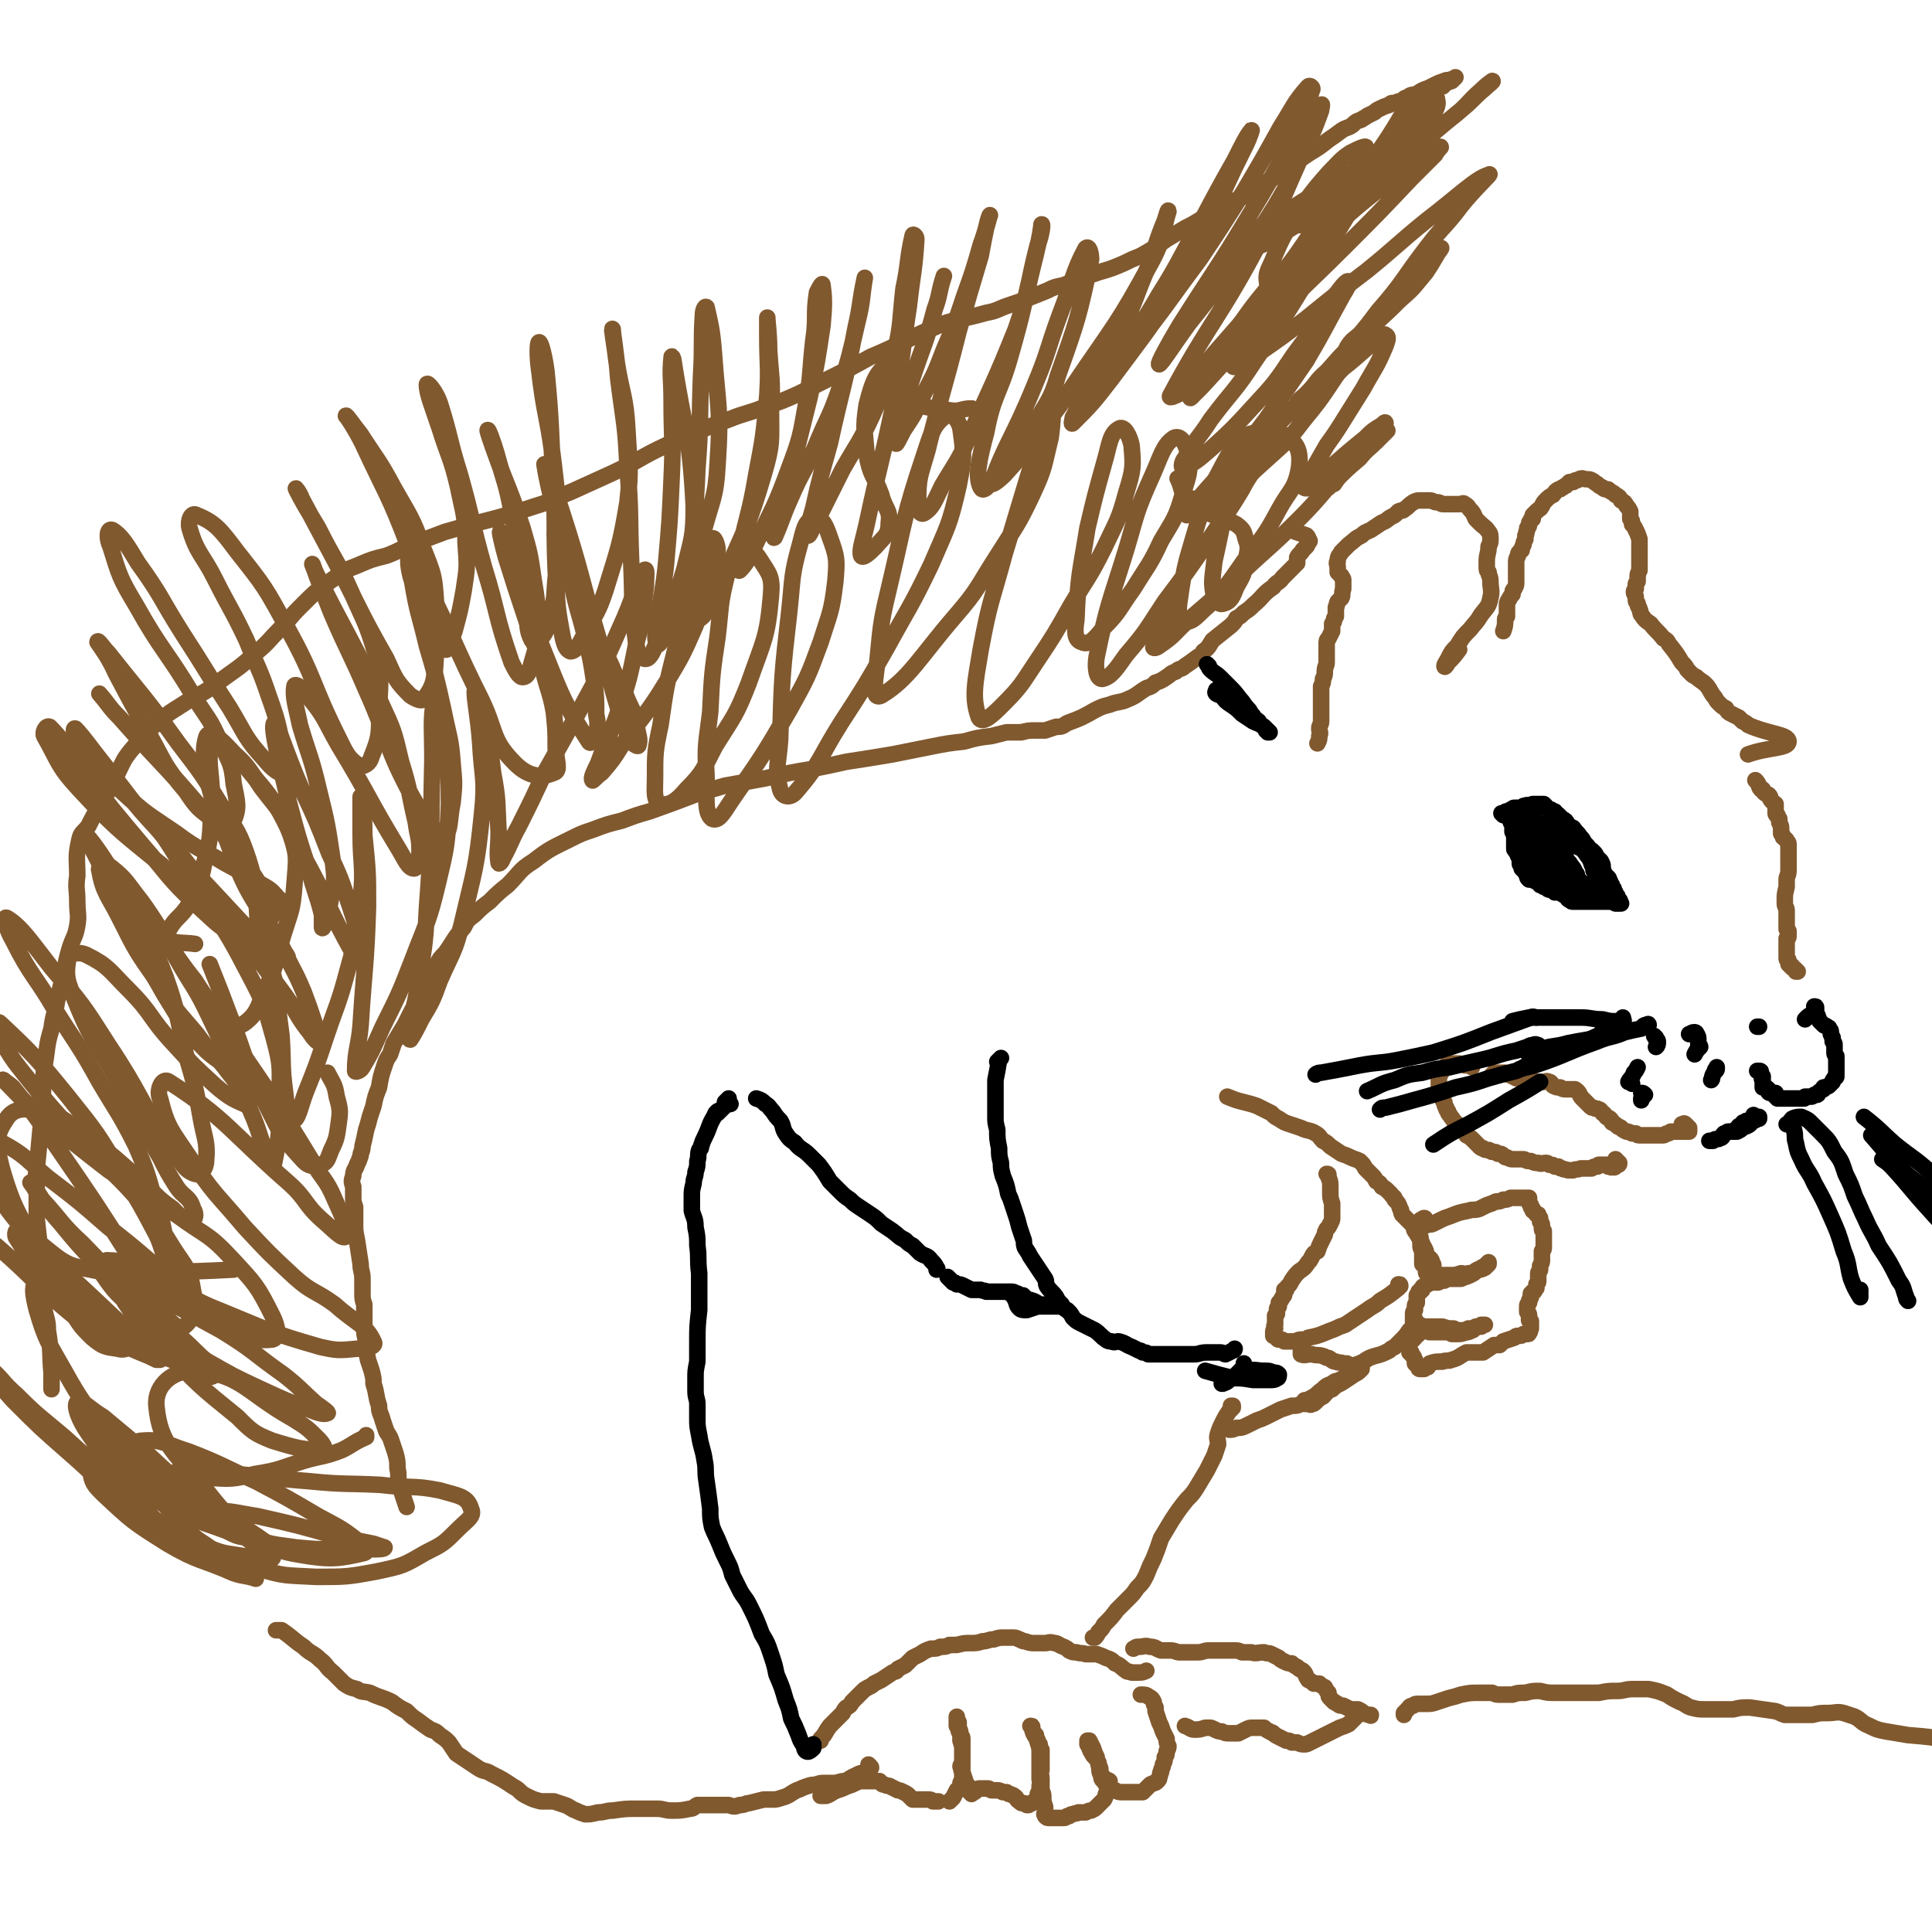 <svg viewBox='0 0 1050 1050' version='1.1' xmlns='http://www.w3.org/2000/svg' xmlns:xlink='http://www.w3.org/1999/xlink'><g fill='none' stroke='#81592F' stroke-width='9' stroke-linecap='round' stroke-linejoin='round'><path d='M221,819c0,0 0,0 0,0 0,0 0,0 0,0 -2,-6 -2,-6 -4,-12 -1,-5 0,-5 -1,-9 0,-4 0,-4 -1,-8 -1,-3 -1,-3 -2,-6 -1,-3 -1,-3 -3,-6 -1,-3 -1,-3 -2,-6 -1,-4 -2,-4 -2,-8 -2,-6 -1,-6 -3,-12 0,-3 0,-3 -1,-7 -1,-3 -1,-3 -2,-6 -1,-5 -1,-5 -1,-10 -1,-4 -1,-4 -1,-8 0,-3 0,-3 0,-7 0,-3 0,-3 0,-5 -1,-3 -1,-3 -1,-6 0,-4 0,-4 0,-8 0,-4 -1,-4 -1,-8 -1,-7 -1,-6 -2,-13 -1,-5 -1,-5 -1,-9 0,-5 0,-5 0,-9 -1,-3 -1,-3 -1,-6 0,-3 0,-3 0,-5 -1,-3 -1,-3 0,-6 0,-3 1,-3 2,-6 1,-2 1,-2 2,-5 0,-2 1,-2 1,-5 1,-4 1,-4 2,-9 1,-3 1,-3 2,-7 1,-3 1,-3 2,-6 1,-5 1,-5 3,-10 1,-6 1,-6 3,-12 1,-3 1,-3 3,-6 1,-3 1,-3 2,-6 3,-5 3,-5 6,-10 2,-4 2,-4 4,-8 2,-3 2,-3 4,-6 1,-3 1,-3 3,-7 3,-5 3,-5 6,-11 2,-4 2,-4 5,-7 5,-7 4,-7 10,-14 2,-4 2,-4 6,-7 4,-4 4,-4 8,-7 5,-5 5,-5 10,-9 7,-7 6,-8 14,-13 9,-7 10,-7 20,-12 6,-3 6,-3 12,-5 8,-3 8,-3 16,-5 8,-3 8,-3 15,-5 14,-5 14,-5 27,-10 7,-2 7,-2 14,-4 11,-2 11,-2 22,-4 13,-3 13,-3 25,-5 10,-2 10,-2 19,-4 13,-2 13,-2 25,-4 5,-1 5,-1 10,-2 5,-1 5,-1 10,-2 10,-2 10,-2 19,-3 7,-2 7,-2 15,-3 4,-1 4,-1 8,-2 4,0 4,0 8,0 4,-1 4,-1 8,-1 3,0 3,0 5,0 3,-1 3,-1 6,-2 3,0 3,0 6,-2 8,-3 8,-3 15,-7 4,-2 4,-2 8,-3 5,-2 6,-1 10,-3 5,-2 5,-3 10,-6 3,-1 3,-1 5,-3 3,-1 3,-1 6,-3 3,-2 2,-2 5,-3 2,-2 3,-1 5,-3 3,-2 3,-2 7,-5 2,-1 2,-1 3,-3 3,-2 3,-3 5,-6 5,-4 5,-4 10,-8 2,-2 2,-2 3,-4 2,-1 2,-1 4,-3 3,-2 3,-2 5,-4 6,-5 5,-6 11,-10 2,-3 3,-2 5,-5 4,-4 4,-4 8,-8 0,-1 0,-2 0,-3 1,-2 2,-2 3,-4 1,-1 1,-1 2,-2 1,-1 0,-1 1,-2 0,0 0,0 0,0 1,-1 1,-1 0,-2 0,-1 0,-1 -1,-2 -3,-1 -3,-1 -6,-2 '/><path d='M716,404c0,0 0,0 0,0 1,-2 1,-2 1,-4 1,-2 0,-2 0,-4 0,-2 1,-2 1,-4 0,-3 0,-3 0,-6 0,-2 0,-2 0,-3 0,-2 0,-2 0,-3 0,-2 0,-2 0,-4 0,-1 0,-1 0,-3 1,-2 1,-2 1,-4 1,-2 1,-2 1,-4 0,-3 1,-3 1,-5 0,-2 0,-2 0,-4 0,-1 0,-2 0,-3 0,-2 0,-2 0,-3 0,-2 0,-2 1,-3 1,-2 1,-2 2,-4 0,-2 0,-2 0,-4 1,-1 1,-1 1,-2 0,-1 0,-1 1,-2 0,-3 0,-3 0,-5 1,-1 0,-1 1,-3 1,-1 1,-1 2,-2 1,-2 0,-2 1,-5 0,-1 0,-1 0,-2 0,-2 0,-2 0,-3 0,-1 -1,-1 -1,-2 -1,-1 -1,-1 -2,-2 0,-1 0,-1 0,-3 0,-1 -1,-2 0,-3 0,-3 1,-3 2,-5 1,-1 1,-1 2,-2 1,-1 1,-1 2,-2 4,-3 3,-3 7,-5 2,-2 3,-2 5,-3 3,-2 3,-2 6,-4 3,-1 3,-2 5,-3 2,-1 2,-1 3,-2 1,-1 1,-1 1,-1 2,-1 2,0 3,-1 3,-2 2,-2 5,-4 2,-1 2,-1 4,-1 3,0 3,0 5,0 2,0 2,1 4,1 2,0 2,1 3,1 3,0 3,0 5,0 2,0 2,0 4,0 2,0 2,-1 3,0 2,1 2,2 3,3 2,2 2,3 3,5 1,1 1,1 2,2 3,3 3,2 5,5 1,1 1,2 1,4 0,2 0,2 -1,4 0,4 -1,4 -1,8 0,2 0,2 0,3 0,2 0,2 1,3 0,2 1,2 1,5 0,4 1,5 0,9 -1,5 -2,5 -5,9 -3,5 -3,4 -6,8 -4,4 -4,4 -7,9 -3,3 -3,3 -5,7 -1,2 -2,3 -2,4 0,1 1,0 2,-2 3,-3 3,-3 6,-7 '/><path d='M817,343c0,0 0,0 0,0 0,0 0,0 0,0 1,-3 1,-3 1,-6 0,-1 0,-1 1,-2 0,-1 0,-1 0,-2 0,-1 0,-1 0,-2 0,-1 0,-1 0,-2 0,-1 0,-2 1,-3 1,-2 1,-2 2,-3 0,-2 0,-2 1,-3 1,-2 1,-2 1,-3 0,-1 0,-1 0,-3 0,-1 0,-1 0,-2 0,-2 0,-2 0,-3 0,-2 0,-2 0,-3 0,-2 0,-2 1,-4 0,-2 1,-2 2,-3 0,-1 0,-1 1,-3 0,-1 0,-1 1,-3 0,-1 0,-1 0,-2 1,-1 0,-1 1,-3 0,0 0,0 0,-1 1,-1 1,-1 1,-2 0,-1 0,-1 1,-2 0,-1 0,-1 1,-1 0,-1 0,-1 0,-1 0,-1 0,-1 0,-1 1,-1 1,-1 2,-2 2,-2 2,-1 3,-3 1,-2 1,-2 2,-3 2,-2 2,-2 4,-3 1,-1 1,-2 3,-3 1,0 1,0 2,-1 1,0 1,-1 2,-1 1,-1 1,-1 2,-2 1,0 1,0 2,0 1,-1 1,-1 2,-1 1,0 1,-1 3,-1 3,1 3,0 5,1 2,1 1,1 3,2 1,1 1,1 3,2 1,1 1,1 3,1 2,2 2,1 4,3 2,1 2,1 3,3 2,1 2,1 3,3 1,1 1,1 2,3 0,2 0,2 0,4 1,1 1,1 1,3 1,1 1,1 2,3 1,2 1,2 2,5 0,2 0,2 0,4 0,2 0,2 0,3 0,2 0,2 0,4 0,1 0,1 0,3 0,1 0,1 0,3 -1,2 -1,2 -1,4 0,0 0,0 0,0 0,1 0,1 0,2 -1,1 -1,1 -1,2 0,1 0,1 0,2 -1,1 -1,1 -1,2 0,1 1,1 1,3 0,2 0,2 1,3 0,2 1,2 1,3 1,2 0,2 1,3 2,3 2,3 5,5 3,4 4,4 7,8 2,1 2,1 3,3 4,5 4,5 7,10 2,2 2,2 3,4 1,1 1,1 2,2 1,1 1,1 3,2 2,2 3,2 5,4 2,2 2,3 4,6 2,2 1,2 3,4 2,2 2,2 4,3 1,2 1,2 3,3 2,1 2,1 4,2 1,1 1,1 2,2 2,1 2,1 3,2 11,5 22,5 22,9 0,4 -11,3 -22,7 '/></g>
<g fill='none' stroke='#000000' stroke-width='9' stroke-linecap='round' stroke-linejoin='round'><path d='M955,582c0,0 0,0 0,0 0,0 0,0 1,0 0,0 0,0 0,0 1,0 1,0 1,1 0,0 0,0 0,0 0,0 0,0 0,0 0,0 0,0 0,0 0,0 0,0 0,0 0,1 0,1 1,2 0,1 0,1 0,1 0,0 -1,0 0,1 0,0 0,0 0,0 0,0 0,0 0,0 0,1 0,1 0,2 1,0 0,0 0,1 0,0 0,0 0,1 1,0 1,0 1,0 0,0 0,0 0,0 0,0 0,0 0,0 1,0 1,0 2,1 0,0 0,0 1,1 0,0 -1,0 -1,0 0,1 1,1 1,1 1,0 2,0 3,0 0,1 0,1 0,2 0,0 0,0 1,0 0,1 0,1 0,1 1,0 1,0 2,0 1,0 1,0 2,0 1,0 1,0 2,0 1,0 1,0 1,0 2,0 2,0 3,0 1,0 1,0 2,0 1,0 1,0 2,0 1,0 1,0 1,-1 1,0 1,0 2,0 0,0 0,0 1,0 1,0 1,0 2,-1 0,0 0,0 1,0 1,0 1,0 1,-1 1,-1 1,-1 3,-2 0,0 0,0 0,-1 1,0 1,0 1,0 1,-1 1,0 2,-1 0,0 0,0 1,-1 0,0 0,0 1,-1 0,-1 0,-1 1,-2 0,-1 1,0 1,-1 0,0 -1,0 0,-1 0,-1 0,-1 0,-1 0,-1 0,-1 0,-1 0,-1 0,-1 0,-1 0,-1 0,-1 0,-1 0,-1 0,0 0,-1 0,0 0,-1 0,-1 0,-1 0,-1 0,-1 0,-1 0,-1 0,-2 0,0 0,0 0,-1 -1,-1 -1,-1 -1,-2 0,-1 0,-1 0,-1 0,0 0,0 0,-1 0,0 0,0 0,0 0,-1 0,-1 0,-1 0,-1 0,-1 0,-1 0,-1 0,-1 -1,-2 0,-1 0,-1 0,-2 -1,-1 0,-1 -1,-2 0,0 0,0 0,-1 0,-1 0,-1 -1,-2 0,-1 0,0 -1,-1 -1,-1 -1,0 -2,-1 -1,-1 -1,-1 -2,-2 -1,-1 0,-1 -1,-2 0,-1 0,-1 -1,-2 0,0 0,0 0,-1 0,0 0,0 0,-1 0,0 0,0 0,0 0,-1 0,-1 0,-1 0,-1 0,-1 -1,-1 0,0 0,0 0,0 0,0 0,0 0,0 0,0 0,0 0,0 0,1 1,1 0,2 0,1 -1,1 -1,2 -2,1 -2,1 -4,3 '/><path d='M929,620c0,0 0,0 0,0 0,0 0,0 0,0 1,0 1,0 2,0 1,-1 1,-1 3,-1 1,-1 1,0 2,-1 0,-1 0,-1 1,-2 1,0 1,0 2,-1 1,0 1,0 2,0 1,0 1,0 2,-1 1,0 1,-1 2,-2 1,0 1,0 2,-1 0,-1 0,-1 1,-1 1,-1 1,-1 3,-1 0,0 0,0 1,0 0,0 0,0 0,0 2,0 2,0 3,-1 0,0 0,0 0,0 0,0 0,0 1,0 0,-1 0,-1 0,-1 0,0 0,0 0,0 0,0 0,0 0,0 0,0 0,0 0,0 0,0 0,0 -1,1 0,0 0,0 -1,0 0,1 0,1 -1,1 -2,1 -2,1 -4,2 -1,0 -1,0 -2,1 -1,0 -1,0 -2,1 -2,1 -2,1 -3,2 0,0 0,0 -1,0 0,0 0,0 0,0 2,0 2,0 3,0 2,-1 2,-1 3,-2 2,-1 3,-1 4,-2 2,-2 1,-2 2,-5 '/><path d='M821,443c0,0 0,0 0,0 0,0 0,0 0,0 0,0 0,0 0,1 0,1 0,1 0,2 0,1 0,1 1,2 0,1 0,1 0,2 0,0 0,0 0,1 0,1 0,0 0,1 1,2 1,2 1,4 0,1 0,1 0,2 0,2 0,2 0,3 0,1 0,1 1,1 0,0 0,0 0,1 0,0 0,0 1,0 0,1 0,1 0,2 1,1 0,1 1,2 0,1 0,1 0,2 0,1 0,1 1,1 0,1 0,1 0,2 1,1 1,1 2,2 1,1 0,1 1,2 0,1 0,1 1,2 1,0 1,0 2,0 1,1 1,1 3,1 1,1 0,1 1,2 1,0 1,0 2,1 1,0 1,0 2,1 1,1 1,0 3,1 0,0 1,0 1,1 2,0 2,0 3,0 1,1 1,1 3,2 1,1 1,2 2,2 1,1 1,1 2,1 1,0 1,0 2,0 1,0 1,0 2,0 1,0 1,0 3,0 1,0 1,0 2,0 2,0 2,0 3,0 2,0 2,0 3,0 2,0 2,0 3,0 1,0 1,0 2,0 1,0 1,0 3,1 1,0 1,0 2,0 0,0 0,0 1,0 0,0 0,0 0,0 0,0 0,0 0,0 0,0 0,0 0,0 0,0 0,0 0,0 0,0 0,0 0,0 -1,-1 0,-1 -1,-2 -1,-1 -1,-1 -1,-2 -1,-1 -1,-1 -1,-1 0,-1 0,-1 -1,-2 0,0 0,0 0,-1 -1,-1 -1,-1 -1,-2 -1,-1 -1,-1 -1,-2 -1,-1 0,-1 -1,-2 -1,-1 -1,-1 -2,-2 -1,-1 0,-2 -1,-2 -1,-2 -1,-1 -2,-2 -1,-1 0,-2 -1,-3 0,-1 0,-1 -1,-2 -1,-1 -1,-1 -2,-3 0,0 0,0 -1,-1 -1,-2 -1,-2 -2,-3 0,0 0,0 -1,-1 -1,-1 -1,-1 -2,-2 -1,0 0,-1 -1,-1 0,-1 -1,-1 -1,-2 -1,-1 -1,-1 -2,-2 -1,-1 -2,0 -3,-1 -2,-1 -2,-1 -3,-3 -1,-1 -1,-1 -2,-2 0,-1 -1,-1 -1,-2 -1,-1 -1,-1 -1,-1 0,-1 0,-1 0,-1 -1,0 -1,0 -2,-1 -1,0 -1,0 -2,0 -1,-1 -1,-1 -2,-1 0,0 0,0 -1,-1 0,0 0,0 -1,0 -1,1 -1,1 -2,1 -1,0 -1,0 -2,0 -1,0 -1,0 -3,0 0,0 0,0 0,0 -1,0 -1,0 -1,0 -1,0 -1,0 -2,0 -1,0 -1,0 -1,0 -1,0 -1,0 -2,0 0,0 -1,0 -1,0 -1,0 -1,1 -1,1 -1,0 -1,0 -1,0 -1,1 -1,1 -2,1 -1,0 -1,0 -1,1 -1,0 -1,0 -1,0 0,0 -1,0 -1,0 1,1 1,1 1,1 1,0 1,0 1,0 1,1 1,1 2,1 1,1 1,1 2,2 2,1 2,2 3,3 1,1 1,1 2,3 2,2 2,2 3,4 1,1 2,1 3,2 1,2 1,2 2,3 1,2 1,2 2,4 0,1 0,1 1,2 0,1 1,1 1,2 1,1 1,1 2,2 1,1 1,1 3,2 0,1 0,1 1,2 1,1 1,1 2,3 2,2 2,2 4,4 2,1 2,1 3,1 2,1 2,1 3,2 1,1 0,1 1,2 0,1 1,0 1,1 1,0 1,0 1,1 0,0 0,0 1,-1 1,0 1,0 1,-1 1,0 1,0 1,-1 0,0 0,0 0,-1 0,-1 0,-1 0,-2 -1,-1 -1,-1 -2,-2 -3,-3 -3,-3 -6,-6 -2,-2 -2,-2 -4,-4 -2,-3 -1,-3 -4,-5 -2,-2 -2,-2 -4,-4 -2,-1 -2,-1 -4,-3 -2,-1 -2,-1 -4,-2 -1,-1 -2,-1 -3,-3 -2,-1 -2,-1 -3,-4 -1,-1 -1,-1 -2,-2 0,-1 0,-1 0,-2 0,-1 0,-1 0,-2 0,0 0,0 0,0 0,0 0,0 0,0 0,0 0,0 0,0 0,1 -1,1 0,2 2,2 2,2 4,4 4,3 4,3 8,6 2,3 2,2 5,4 3,3 3,3 5,6 1,1 1,2 2,3 0,1 0,1 1,2 0,0 0,0 0,0 0,0 0,0 0,0 -1,0 -1,0 -2,0 -3,-1 -2,-2 -4,-3 -4,-4 -4,-3 -8,-7 -3,-2 -3,-2 -5,-5 -2,-2 -2,-2 -4,-4 -1,-1 -1,-1 -2,-2 0,-1 0,-1 0,-1 0,0 0,0 0,-1 0,0 0,0 0,-1 1,0 1,0 1,0 1,-1 1,-1 1,-1 0,0 0,0 1,0 1,0 1,0 2,0 1,0 1,0 2,1 1,0 1,0 3,1 1,0 2,0 3,0 2,1 2,1 3,2 1,1 1,1 2,2 1,1 1,1 2,2 1,0 1,0 2,0 1,1 1,1 3,1 1,1 1,1 2,2 1,2 1,2 3,3 1,1 2,0 2,1 2,1 2,2 3,3 1,2 2,2 2,3 1,1 0,1 1,2 0,1 0,1 1,2 0,1 0,1 0,2 1,1 1,1 1,2 0,1 0,1 0,2 1,1 1,1 1,2 0,1 0,1 0,1 0,1 0,1 0,1 0,1 0,1 0,1 0,0 0,0 0,0 0,0 0,0 0,0 0,0 0,0 0,0 0,1 0,1 0,1 0,0 0,0 0,0 0,0 0,0 1,0 0,0 0,0 1,-1 0,-1 0,-1 0,-2 0,0 0,0 0,-1 1,-1 1,-1 1,-2 0,-1 0,-1 0,-2 0,-1 0,-1 0,-2 0,-1 0,-1 0,-2 0,-1 0,-1 -1,-3 -1,-1 -1,-1 -2,-2 -1,-1 0,-1 -2,-3 -1,-1 -1,-1 -3,-2 -1,-2 -1,-2 -2,-3 -1,-2 -1,-2 -2,-3 -2,-3 -2,-2 -4,-5 -2,-1 -2,-1 -3,-2 -1,-2 -1,-2 -3,-3 -1,-1 -1,-1 -2,-2 -1,-1 -1,-1 -2,-1 -1,-1 -1,-1 -3,-1 0,0 0,0 -1,-1 -1,-1 0,-1 -1,-2 0,0 0,0 -1,-1 -1,0 -1,0 -2,0 -1,0 -1,0 -2,0 0,0 0,0 -1,0 0,0 0,0 -1,0 0,0 0,0 0,0 -1,0 -1,1 -2,1 -1,0 -1,-1 -2,0 -1,0 -1,0 -1,0 -1,1 -1,1 -2,1 0,1 0,1 -1,1 0,0 0,0 -1,0 0,1 0,1 0,1 -1,0 -1,0 -1,0 0,0 0,0 0,0 0,1 0,1 0,1 0,1 0,1 0,2 0,1 0,1 0,1 0,1 0,1 1,2 1,3 1,3 2,5 1,1 1,1 1,2 1,2 1,2 2,3 2,1 2,1 4,3 1,1 1,1 1,3 1,1 1,2 2,3 2,2 2,2 3,3 3,1 3,1 6,2 1,1 1,1 3,2 1,1 1,1 2,1 0,1 0,1 0,1 0,0 0,0 0,0 0,0 0,0 0,0 0,0 0,0 0,0 -2,-1 -1,-1 -3,-3 -1,-1 -1,-1 -3,-3 -3,-2 -3,-2 -6,-5 -2,-1 -2,-1 -4,-3 -2,-1 -1,-1 -3,-2 -1,0 -1,0 -3,0 -1,0 -1,0 -2,0 0,1 0,1 -1,2 0,1 0,1 0,2 0,1 1,1 2,2 1,1 1,1 2,2 2,1 2,1 4,2 1,0 1,0 2,0 0,0 0,0 0,0 -1,-2 -1,-2 -2,-4 0,-1 0,-1 -2,-3 -1,-1 -1,-1 -2,-2 -1,-1 -1,-1 -2,-1 0,-1 0,-1 -1,-1 0,0 0,0 0,1 0,1 -1,2 0,3 3,4 4,3 7,7 3,2 3,2 6,4 2,1 2,1 5,2 1,0 1,0 1,1 0,0 0,-1 0,-1 0,-1 0,-1 0,-1 0,-2 0,-2 -1,-4 0,-1 -1,-1 -2,-3 -1,-2 -1,-2 -1,-4 -1,-2 -1,-2 -1,-3 0,0 1,0 1,0 1,2 1,2 3,4 2,4 2,4 5,7 2,1 2,1 4,2 1,1 1,1 1,1 0,0 0,0 0,0 0,-1 0,-1 0,-2 -1,-1 -1,-1 -2,-2 -1,-1 -1,-1 -2,-2 0,0 0,0 -1,-1 0,0 0,0 0,0 0,2 -1,2 0,4 0,2 0,2 1,4 1,1 1,1 2,2 1,1 2,1 3,1 1,1 1,1 1,0 1,0 1,-1 1,-2 0,-1 0,-1 -1,-2 -1,-3 -2,-3 -3,-5 -2,-2 -2,-3 -4,-5 -3,-3 -3,-3 -8,-6 -2,-2 -2,-1 -5,-2 -1,-1 -1,-1 -3,-2 -1,0 -1,0 -2,-1 0,0 0,0 0,0 2,1 2,1 3,3 3,2 3,2 6,4 4,3 4,3 8,5 1,1 1,1 2,1 0,0 0,1 1,1 0,0 0,0 0,-1 -1,-1 -1,-2 -2,-3 -1,-1 -1,0 -2,0 '/></g>
<g fill='none' stroke='#81592F' stroke-width='9' stroke-linecap='round' stroke-linejoin='round'><path d='M954,424c0,0 0,0 0,0 0,0 0,0 0,0 1,1 1,1 2,3 0,0 0,1 1,2 0,0 0,0 1,0 0,1 0,1 1,2 1,1 2,0 3,2 0,0 0,1 0,1 1,2 2,2 3,3 0,1 0,1 0,2 0,1 0,1 0,2 0,1 0,1 0,1 0,1 1,1 1,1 0,1 0,1 1,2 0,1 0,1 0,2 1,2 1,2 1,4 0,1 0,1 0,2 1,1 1,1 1,2 1,1 2,1 2,2 1,1 1,1 1,2 0,1 0,1 0,3 0,2 0,2 0,3 0,2 0,2 0,3 0,1 0,1 0,3 0,1 0,1 0,2 0,3 -1,3 -1,5 0,2 0,2 0,4 -1,4 -1,4 -1,7 0,1 0,1 0,2 0,2 1,2 1,4 0,1 0,1 0,2 0,3 0,3 0,5 0,1 0,1 0,1 0,1 0,1 0,2 0,0 0,0 1,1 0,0 0,0 0,1 0,0 0,0 0,0 0,1 0,1 0,1 0,1 0,1 0,1 0,1 -1,1 -1,1 0,1 0,1 0,1 0,1 0,1 0,2 0,1 0,1 0,1 0,1 0,1 0,2 0,1 0,1 0,2 0,1 0,1 0,1 0,1 0,1 0,1 0,1 0,1 0,1 0,1 1,0 1,1 0,1 0,1 0,2 1,0 1,0 1,0 0,0 0,0 0,1 0,0 0,0 1,0 0,0 0,0 0,1 1,0 1,0 2,1 0,0 0,0 0,1 0,0 0,0 0,0 1,0 1,0 1,0 0,0 0,0 0,0 0,0 0,0 0,0 0,0 0,0 -1,0 '/><path d='M811,584c0,0 0,0 0,0 0,0 0,0 0,0 1,0 1,0 1,-1 0,0 0,0 0,0 1,0 1,0 2,0 1,0 1,0 2,0 0,0 0,0 0,0 1,0 1,0 2,0 1,1 1,1 2,1 2,1 2,1 4,2 1,0 1,0 3,0 3,1 3,1 6,1 2,1 2,1 4,1 1,0 1,0 2,0 1,0 1,-1 3,0 1,0 1,1 2,2 2,1 2,1 4,1 1,1 2,1 3,1 1,0 1,0 2,0 1,0 1,0 1,0 1,0 2,0 2,0 3,2 2,3 4,5 1,1 1,1 2,2 1,1 1,1 2,2 1,1 1,1 2,1 1,1 2,0 3,1 1,0 1,1 2,2 1,0 1,1 2,2 1,1 1,0 2,1 1,1 1,1 1,2 2,1 2,1 3,2 1,1 1,0 2,1 1,1 1,1 3,2 1,0 1,0 3,1 1,0 1,0 2,0 1,1 1,1 2,1 1,0 1,0 2,0 1,0 1,0 2,0 1,0 1,0 3,0 1,0 1,0 3,0 1,0 1,0 3,0 1,0 1,-1 2,-1 1,0 1,0 2,-1 3,0 3,0 6,0 1,0 1,0 2,0 1,0 1,0 2,0 0,0 0,0 0,-1 0,0 0,0 0,-1 -1,-1 -1,-1 -2,-2 -1,-1 -1,0 -2,0 '/><path d='M800,580c0,0 0,0 0,0 0,0 0,0 0,0 -2,-1 -2,-1 -4,-1 -2,-1 -2,-1 -4,-1 -1,0 -1,0 -3,0 -2,1 -2,0 -3,1 -1,1 0,1 -1,2 -1,1 -1,0 -1,1 -1,0 -1,1 -1,1 0,1 0,1 -1,1 0,1 0,1 0,2 0,0 0,0 0,1 0,2 0,2 0,3 0,1 0,1 0,2 0,1 0,1 1,2 0,1 0,1 1,3 0,1 0,1 1,2 0,1 0,2 1,3 0,1 0,1 1,2 0,1 0,1 1,2 1,2 1,1 2,3 1,1 1,1 2,2 2,2 2,2 4,4 1,1 1,1 1,2 2,1 2,1 3,2 1,1 1,1 2,2 1,1 1,1 2,2 1,1 1,1 2,1 1,1 1,1 3,1 1,0 1,1 2,1 2,0 2,0 3,1 2,0 2,0 3,1 1,1 1,1 2,1 2,1 2,1 3,1 2,0 2,0 4,0 1,0 1,0 2,0 1,0 1,1 3,1 0,0 0,0 1,0 2,1 2,1 4,1 2,1 2,0 4,0 1,0 1,0 2,1 2,0 2,0 3,1 1,0 1,0 2,0 1,1 1,1 2,1 1,1 1,0 3,1 1,0 1,0 2,0 0,0 0,0 1,0 2,-1 2,0 4,-1 1,0 1,0 3,0 1,0 1,0 3,0 1,-1 1,-1 3,-1 1,0 0,-1 1,-1 1,0 1,0 2,0 1,0 1,0 3,0 0,0 0,0 0,0 1,0 1,0 2,0 1,0 1,0 2,0 1,0 1,0 2,-1 0,0 0,0 0,0 0,0 0,0 0,0 0,1 0,1 -1,1 -1,1 -1,1 -1,1 -1,1 -1,0 -2,0 0,0 0,1 -1,0 0,0 0,0 -1,0 0,-1 0,-1 0,-1 0,0 0,0 0,0 0,0 0,0 1,0 1,0 1,0 2,0 1,-1 2,-1 2,-2 0,0 0,0 -1,-1 '/><path d='M770,669c0,0 0,0 0,0 0,0 0,0 0,0 0,-1 0,-1 1,-2 1,0 1,0 2,0 1,-1 1,-1 2,-1 2,-1 2,0 4,-1 2,-1 2,-1 4,-2 2,-1 2,-1 5,-2 5,-2 5,-2 10,-3 3,-1 3,0 6,-1 2,-1 2,-1 4,-2 3,-1 3,-1 5,-2 2,0 2,0 4,-1 2,0 2,0 4,-1 1,0 1,0 2,0 2,0 2,0 3,0 1,0 1,0 2,0 0,0 0,0 1,0 1,0 1,0 1,0 0,0 0,0 0,0 0,0 0,0 0,0 1,0 1,0 1,0 0,0 0,0 0,0 0,0 0,0 0,0 0,0 0,0 0,0 0,0 0,0 0,0 0,0 0,0 0,0 0,0 0,0 0,1 0,0 -1,0 0,1 0,1 0,1 1,2 0,1 0,1 0,1 1,1 0,1 1,1 0,1 0,1 0,1 0,0 0,0 0,0 1,1 2,1 2,2 1,0 1,0 1,0 0,1 0,1 1,2 0,1 0,1 0,2 1,1 1,1 1,2 0,1 0,1 0,2 0,1 1,1 1,1 0,1 0,1 0,2 0,1 0,1 0,2 0,1 0,1 0,2 0,2 0,2 0,3 0,1 0,1 -1,2 0,0 0,0 0,1 0,0 0,0 0,0 0,1 0,1 0,2 0,1 0,1 0,2 0,1 0,1 -1,3 0,1 0,1 0,2 0,1 -1,1 -1,2 0,2 0,2 0,4 0,1 0,1 -1,2 0,1 0,1 0,2 -1,1 -1,1 -1,1 0,1 0,1 -1,1 0,1 0,1 -1,1 0,1 0,1 0,2 -1,1 0,1 -1,2 0,0 0,0 0,0 0,1 0,1 0,1 -1,1 -1,1 -1,2 0,0 0,0 0,1 0,0 0,0 0,1 0,0 0,0 0,1 1,1 1,1 1,2 0,1 0,1 0,2 0,1 0,1 1,1 0,1 0,1 0,1 0,1 0,1 0,2 0,1 0,1 0,1 -1,1 0,2 -1,2 0,1 0,1 -1,1 -1,0 -1,0 -2,0 -1,1 -1,1 -3,1 -1,0 -1,0 -2,1 -3,1 -3,1 -6,2 -1,1 -1,1 -2,2 -2,0 -2,0 -3,0 -3,2 -3,2 -6,4 -1,0 -1,0 -2,0 -2,0 -2,0 -4,0 -2,0 -2,0 -3,0 -4,2 -4,3 -8,4 -2,1 -3,0 -5,1 -4,0 -4,0 -7,1 -1,1 -1,1 -1,2 -1,0 -1,0 -2,1 -1,0 -1,0 -1,0 0,0 0,0 -1,0 0,0 0,0 0,0 0,0 0,0 0,0 0,0 0,0 0,0 0,0 0,0 0,0 -1,0 -1,0 -1,-1 -1,-1 -1,-1 -2,-2 0,-1 0,-1 0,-2 -1,-1 0,-1 -1,-2 0,0 0,0 0,0 -1,-1 -1,-1 -1,-1 0,-1 0,-1 0,-1 -1,0 -1,0 -1,0 0,0 0,0 0,-1 0,0 0,0 0,0 0,0 0,0 0,0 0,0 0,0 0,0 0,0 0,0 0,0 0,-1 0,0 0,-1 -1,0 0,0 0,0 -1,-1 -1,-1 -1,-1 0,0 0,0 0,0 0,-1 0,-1 0,-1 0,0 0,0 0,0 0,0 0,0 0,0 0,-1 0,-1 0,-1 0,0 0,0 0,0 0,0 0,0 0,0 1,-1 1,0 2,-1 1,-1 1,-1 2,-2 0,0 0,0 0,-1 1,0 1,0 2,-1 0,0 0,0 0,0 1,-1 1,-1 3,-2 0,0 0,0 1,0 0,0 0,0 1,0 0,0 0,1 1,1 2,0 2,0 3,0 1,0 1,0 2,0 1,0 1,0 1,0 2,0 2,0 3,0 2,0 2,0 3,1 2,0 2,0 3,0 2,0 2,0 5,-1 1,0 1,0 3,-1 1,0 1,-1 2,-2 1,0 1,0 1,0 0,0 0,0 0,0 0,0 1,0 1,0 0,0 0,0 1,0 0,-1 0,-1 1,-1 1,0 1,0 1,0 0,0 0,0 0,0 0,-1 0,-1 0,0 -1,0 -1,0 -1,0 -1,0 -1,0 -1,0 0,1 0,1 -1,1 0,0 0,0 -1,0 -1,0 -1,0 -2,1 -1,0 -1,0 -3,0 -2,1 -2,1 -4,1 -2,0 -2,0 -4,-1 -3,0 -3,0 -6,-1 -2,0 -2,0 -4,0 -2,0 -2,0 -4,0 -2,0 -2,0 -3,0 -1,-1 -1,-1 -2,-1 -1,-1 -1,-1 -1,-1 0,0 0,0 -1,0 0,0 0,0 -1,0 0,0 0,0 0,-1 0,0 0,0 0,0 0,-1 0,-1 0,-2 0,0 0,0 0,-1 0,0 0,0 0,-1 0,-1 0,-1 1,-2 0,0 0,0 0,-1 0,0 0,0 0,-1 0,-1 0,-1 1,-2 0,-2 0,-2 0,-4 0,0 0,0 1,-1 0,0 0,0 0,0 0,0 0,0 0,-1 0,0 1,0 1,0 0,0 0,0 0,-1 0,0 0,0 1,0 0,-1 0,-1 0,-1 0,-1 1,-1 1,-1 0,0 0,0 1,-1 0,0 0,0 1,0 1,-1 1,-1 2,-1 1,0 1,0 3,0 1,0 1,0 2,-1 1,0 1,0 2,0 1,-1 1,-1 1,-1 1,0 1,0 2,0 1,0 1,0 2,0 2,0 2,0 4,0 2,-1 3,-1 5,-2 2,-1 2,-1 3,-2 2,-1 2,-1 3,-2 2,-1 2,-1 3,-2 0,0 0,0 1,-1 0,0 0,0 0,0 0,0 0,0 0,0 0,0 0,0 0,1 -1,1 -1,1 -2,2 -2,1 -2,1 -4,1 -2,1 -2,2 -5,2 -2,1 -2,0 -4,0 -3,1 -3,1 -5,1 -2,0 -2,0 -4,0 -2,0 -2,0 -5,0 -1,0 -1,0 -2,0 -1,0 -1,0 -2,0 0,0 0,0 0,-1 -1,0 -1,0 -1,-1 0,0 0,0 0,-1 0,-1 0,-1 0,-2 0,0 0,0 0,-1 0,0 0,0 -1,0 0,-1 0,-1 -1,-1 0,-1 0,-1 0,-2 0,-1 0,-1 0,-2 0,-1 0,-1 0,-2 -1,-2 -1,-2 -1,-3 0,-1 0,-1 0,-2 0,-1 0,-1 0,-2 0,-1 0,-1 -1,-1 0,-1 0,-1 0,-1 0,-1 0,-1 0,-2 0,-1 0,-1 0,-3 0,-1 0,-1 1,-1 0,-1 1,-1 1,-1 1,0 1,0 1,-1 0,0 1,-1 0,-1 -1,0 -1,1 -2,1 '/><path d='M667,596c0,0 0,0 0,0 0,0 0,0 0,0 5,2 5,2 9,3 4,1 4,1 7,2 2,1 2,1 4,2 2,1 2,1 4,2 2,2 2,2 4,3 3,2 3,2 6,3 3,1 3,1 6,2 4,2 5,1 8,3 2,1 2,2 4,4 2,1 2,1 4,3 3,2 3,2 6,4 3,1 3,1 5,2 2,1 3,1 5,2 2,2 2,2 3,4 2,2 2,2 4,4 1,1 1,1 2,3 2,1 2,1 3,3 2,1 2,1 3,2 1,1 1,1 2,2 1,2 2,1 2,3 2,2 2,2 3,5 1,1 0,1 1,3 1,1 1,1 2,2 2,2 2,2 4,4 1,1 0,2 1,3 2,3 2,3 4,7 0,1 0,1 1,2 1,2 1,2 1,3 1,3 2,2 3,4 0,1 0,1 0,2 1,0 1,0 1,1 0,0 0,0 0,0 0,0 0,0 0,0 0,0 0,0 0,0 0,0 0,0 0,0 -2,0 -2,-1 -3,-1 -2,0 -2,0 -3,0 '/><path d='M721,638c0,0 0,0 0,0 1,0 1,0 1,1 0,2 1,2 1,5 0,2 0,2 0,4 0,3 0,3 1,6 0,1 0,1 0,3 0,2 0,2 0,5 0,1 0,1 -1,3 -1,2 -1,2 -2,3 -1,2 -1,2 -1,3 -1,2 -1,2 -2,4 -1,2 -1,2 -2,5 -2,1 -2,1 -3,3 -1,2 -1,2 -2,3 -2,3 -2,3 -5,5 -2,2 -2,2 -4,5 -1,2 -1,2 -2,3 -1,1 -1,1 -1,2 -1,0 -1,0 -1,0 0,1 0,1 0,2 0,1 0,1 -1,2 -1,2 -1,2 -2,3 0,1 0,0 0,1 0,0 0,0 0,1 -1,1 -1,1 -1,2 0,1 0,1 0,2 0,0 0,0 -1,1 0,1 0,1 0,2 0,1 0,1 0,3 -1,1 0,1 0,2 -1,1 -1,1 -1,2 0,1 0,1 0,1 0,0 0,1 0,1 1,0 1,0 2,1 0,0 0,1 1,1 0,0 0,0 1,0 1,0 1,0 2,1 1,0 1,0 2,0 0,0 0,0 1,0 1,0 1,0 3,0 2,-1 2,-1 4,-1 2,0 2,0 3,-1 5,-1 5,-1 10,-3 2,-1 3,-1 5,-2 2,-1 2,-1 5,-2 6,-4 6,-4 12,-8 4,-3 4,-2 7,-5 5,-3 5,-3 10,-7 0,-1 1,-1 1,-1 0,-1 0,-1 -1,-1 '/><path d='M707,734c0,0 0,0 0,0 0,1 0,2 0,2 2,1 3,0 6,0 3,1 3,0 6,1 1,0 1,1 3,1 2,1 2,2 4,2 2,1 2,0 4,1 1,0 1,0 2,0 1,1 1,1 2,1 1,0 1,0 2,0 3,-1 3,-1 5,-2 3,-2 3,-2 6,-3 4,-1 4,-1 8,-3 1,-1 1,-1 3,-2 2,-2 2,-2 3,-3 3,-3 3,-3 5,-6 1,-1 2,-1 2,-2 1,-2 1,-2 1,-4 0,0 -1,0 -1,0 '/><path d='M446,946c0,0 0,0 0,0 0,0 0,0 0,-1 3,-3 2,-3 5,-7 2,-2 2,-2 3,-3 1,-1 1,-1 2,-2 1,-1 1,-1 2,-2 1,-2 1,-2 2,-3 2,-1 2,-1 3,-3 1,-1 1,-1 3,-3 1,-1 1,-1 2,-2 2,-2 2,-2 4,-3 2,-1 2,-1 3,-2 2,-1 2,-1 4,-2 3,-2 3,-2 6,-4 2,-1 2,0 3,-2 2,-1 2,-1 4,-2 2,-2 2,-2 4,-4 2,-1 2,-1 4,-2 3,-2 3,-2 6,-3 3,0 3,0 5,-1 3,0 3,0 5,-1 2,0 2,0 4,0 4,-1 4,-1 7,-1 4,0 4,0 7,-1 3,0 3,-1 6,-1 3,-1 3,-1 6,-1 2,0 2,0 4,0 2,0 2,0 4,1 1,0 1,1 3,1 3,1 3,1 6,1 3,0 3,0 5,0 2,0 2,-1 5,0 2,0 2,1 5,2 2,1 2,1 3,2 2,1 2,1 4,1 3,1 3,0 5,1 3,0 3,0 6,0 3,1 3,1 5,2 3,1 3,1 5,3 3,1 3,2 6,4 1,1 1,0 3,1 2,0 2,0 3,0 3,0 3,0 5,-1 0,0 0,0 0,0 '/><path d='M616,896c0,0 0,0 0,0 2,-1 1,-1 3,-1 3,0 3,-1 6,0 3,0 3,1 6,2 2,0 2,0 5,0 3,0 3,1 5,1 2,0 2,0 5,0 2,0 2,0 5,0 3,0 3,-1 6,-1 7,0 7,0 14,0 2,0 2,0 4,1 2,0 2,0 5,0 3,1 3,0 7,0 2,1 2,0 4,1 2,1 2,1 4,2 1,1 1,1 3,2 2,1 2,1 4,1 1,1 1,1 3,2 1,1 1,1 3,2 2,2 1,2 3,5 2,1 2,1 3,2 1,0 2,0 3,0 1,1 1,1 3,2 1,2 1,2 2,3 0,2 0,2 1,3 1,1 1,1 2,2 1,0 1,1 2,1 1,1 1,1 3,1 2,1 2,1 4,2 2,0 2,0 4,0 2,1 2,1 3,2 2,1 3,1 4,1 0,1 0,0 -1,0 '/><path d='M594,890c0,0 0,0 0,0 0,0 0,0 1,0 0,0 0,0 0,0 1,-1 1,-1 2,-3 2,-2 2,-2 3,-4 4,-4 4,-4 7,-8 3,-3 3,-3 6,-6 3,-3 3,-3 5,-6 3,-3 3,-3 5,-7 2,-5 2,-5 4,-9 2,-5 2,-5 4,-11 3,-5 3,-5 6,-10 4,-6 4,-6 8,-11 3,-3 3,-3 5,-6 3,-5 3,-5 6,-10 2,-4 2,-4 4,-8 1,-3 1,-3 2,-6 0,-3 -1,-3 0,-6 1,-3 1,-3 3,-7 1,-2 1,-2 3,-5 1,-1 1,-1 2,-2 0,0 0,0 0,-1 0,0 0,0 0,0 0,0 -1,0 -1,0 0,1 0,1 0,2 '/><path d='M668,777c0,0 0,0 0,0 0,0 0,0 0,0 2,0 2,0 4,-1 3,0 3,0 7,-2 2,-1 2,-1 4,-2 3,-1 3,-1 5,-2 2,-1 2,-1 4,-2 2,-1 2,-1 4,-2 3,-1 3,-1 6,-2 3,0 3,0 5,-1 4,-2 3,-2 7,-4 3,-2 2,-2 5,-4 2,-2 2,-2 5,-3 2,-2 2,-1 4,-2 2,-1 2,-1 4,-2 2,-1 2,-1 4,-2 1,-1 1,-1 2,-2 1,-1 1,0 2,-1 0,0 0,0 0,-1 0,0 0,0 0,0 0,1 0,1 0,2 -2,2 -2,2 -4,3 -3,2 -3,2 -6,4 -3,2 -3,1 -6,4 -3,1 -3,2 -5,4 -2,1 -2,1 -4,3 -1,1 -1,1 -2,1 -1,1 -1,0 -2,0 -1,0 -2,0 -2,0 -1,-1 0,-1 0,-2 '/></g>
<g fill='none' stroke='#000000' stroke-width='9' stroke-linecap='round' stroke-linejoin='round'><path d='M715,584c0,0 0,0 0,0 1,-1 2,-1 3,-1 11,-2 11,-2 21,-4 11,-2 11,-1 21,-3 10,-2 10,-2 19,-4 16,-5 16,-5 31,-11 11,-4 11,-4 22,-8 1,-1 2,0 3,0 '/><path d='M743,593c0,0 0,0 0,0 0,0 0,0 0,0 7,-3 7,-4 15,-6 7,-3 7,-3 15,-4 7,-2 7,-2 15,-3 8,-2 8,-2 17,-4 9,-2 9,-3 19,-5 3,-1 3,-1 6,-2 2,-1 2,-1 3,-1 2,-1 2,0 3,0 '/><path d='M750,603c0,0 0,0 0,0 1,-1 1,-1 3,-1 8,-2 8,-2 15,-4 11,-3 11,-3 23,-7 9,-2 9,-2 18,-5 7,-2 7,-2 15,-4 5,-2 5,-3 10,-5 4,-2 4,-2 7,-4 '/><path d='M779,622c0,0 0,0 0,0 0,0 0,0 0,0 9,-6 9,-6 19,-11 11,-6 11,-6 22,-13 9,-5 9,-5 17,-10 '/><path d='M971,611c0,0 0,0 0,0 2,-1 2,-2 3,-3 2,-1 3,-1 5,-1 2,1 3,1 5,3 3,3 3,3 6,6 4,4 4,4 7,10 4,5 4,6 6,12 3,6 3,6 5,12 3,6 3,7 6,13 3,7 4,7 7,14 6,9 6,9 11,19 3,4 2,4 4,9 0,1 0,1 1,2 '/><path d='M973,611c0,0 0,0 0,0 1,2 2,2 2,3 1,4 0,4 1,7 1,5 1,5 3,9 3,7 4,6 7,13 5,9 5,9 9,18 4,9 4,9 7,19 3,7 2,8 4,15 2,5 2,5 5,10 0,0 0,0 0,0 0,-2 0,-2 0,-4 '/><path d='M1013,607c0,0 0,0 0,0 0,0 0,0 0,0 9,7 9,8 17,15 10,8 10,7 19,15 8,7 7,7 14,14 '/><path d='M1017,617c0,0 0,0 0,0 0,0 0,0 0,0 8,9 8,10 16,18 8,8 10,7 18,16 7,7 6,8 13,16 '/><path d='M1023,630c0,0 0,0 0,0 3,2 3,2 5,4 11,12 10,12 21,24 7,8 7,7 15,15 '/><path d='M826,581c0,0 0,0 0,0 0,0 0,0 0,0 4,-1 4,-1 8,-2 18,-6 17,-7 34,-13 7,-3 8,-2 15,-5 4,-1 4,-1 9,-2 2,-1 2,-1 4,-2 0,0 0,-1 -1,0 -2,0 -2,1 -3,2 '/><path d='M830,572c0,0 0,0 0,0 0,0 0,0 0,0 4,-1 4,-1 8,-2 7,-2 7,-1 14,-3 5,-1 5,-1 11,-2 4,-1 4,-2 8,-3 1,-1 2,0 3,-1 1,-1 1,-2 0,-2 -1,-1 -1,-1 -3,-2 '/><path d='M822,555c0,0 0,0 0,0 0,0 0,0 0,0 4,-1 4,-1 9,-2 7,0 7,0 14,0 7,0 7,0 14,0 6,0 6,1 12,1 4,1 4,1 7,1 2,0 3,1 4,0 1,0 0,-1 0,-2 '/></g>
<g fill='none' stroke='#81592F' stroke-width='9' stroke-linecap='round' stroke-linejoin='round'><path d='M446,976c0,0 0,0 0,0 0,0 0,0 0,0 1,0 2,0 3,0 3,-1 3,-2 6,-3 3,-1 3,-1 5,-2 3,-1 3,-1 5,-2 2,-1 2,-1 3,-1 2,0 2,0 3,0 4,0 4,0 7,0 1,1 1,2 3,2 1,1 2,0 3,1 2,1 2,1 4,2 1,0 1,0 3,1 2,1 2,1 3,2 1,1 1,1 2,2 3,0 3,0 5,0 2,0 2,0 3,0 2,0 2,0 3,1 1,0 1,0 2,0 1,0 1,0 1,0 0,0 0,0 0,0 0,0 0,0 0,0 -1,0 -1,0 -2,0 '/><path d='M516,979c0,0 0,0 0,0 0,0 0,0 0,0 1,-1 1,-1 2,-2 1,-2 1,-2 2,-4 1,-1 1,-1 2,-2 0,-1 0,-1 0,-2 1,-2 1,-2 1,-4 0,-4 0,-4 0,-7 0,-4 0,-4 0,-7 0,-2 0,-2 -1,-5 0,-2 0,-2 0,-4 -1,-1 -1,-1 -1,-2 0,-1 0,-1 -1,-2 0,-1 0,-1 0,-3 0,-1 0,-1 0,-1 0,-1 0,-1 0,-1 0,0 0,0 0,0 0,1 0,1 1,3 0,1 0,1 0,3 1,2 1,2 1,4 1,1 1,1 1,2 0,2 0,2 0,4 0,2 0,2 0,5 0,2 0,2 0,4 0,1 -1,1 -1,2 1,2 0,2 1,3 1,3 1,3 2,6 0,1 0,1 1,2 0,0 0,0 0,0 1,0 1,0 1,1 0,1 0,1 0,2 0,0 0,0 1,0 0,0 0,1 0,1 0,0 0,0 1,-1 1,0 1,0 1,-1 1,0 1,0 2,-1 1,0 1,0 2,0 1,0 1,0 1,0 1,0 1,0 2,0 1,0 1,1 2,1 1,0 1,0 3,0 1,0 1,0 3,1 1,0 1,0 2,0 1,1 1,1 2,1 1,1 1,0 2,1 2,1 1,2 3,3 1,1 1,1 2,1 1,0 1,0 2,1 0,0 0,0 1,0 0,0 0,0 1,-1 0,0 0,0 1,0 0,0 0,0 0,0 1,-1 1,-1 1,-1 1,-1 1,-1 2,-2 0,-1 0,-1 0,-2 1,-2 1,-2 1,-4 0,-1 0,-1 1,-3 0,-1 0,-1 0,-1 0,-3 -1,-3 0,-5 0,-1 0,-1 0,-3 0,-2 0,-2 0,-4 0,-2 0,-2 0,-4 -1,-1 -1,-1 -1,-3 -1,-1 -1,-1 -1,-2 -1,-2 -1,-2 -1,-3 -1,-1 -1,-1 -2,-3 0,-1 0,-1 0,-1 0,-1 0,-1 -1,-1 0,0 0,0 0,0 0,0 0,0 0,0 0,0 0,0 0,0 0,0 0,0 0,0 0,0 0,0 0,0 1,1 1,1 1,2 1,4 2,3 3,7 1,3 1,3 1,7 0,3 0,3 0,5 0,4 0,4 0,7 0,2 0,2 1,3 0,2 0,2 0,4 1,2 1,2 1,4 0,2 0,2 1,5 0,2 0,2 0,3 0,1 -1,1 0,1 0,1 0,1 0,1 1,1 1,1 2,1 1,0 1,0 2,0 1,0 1,0 2,0 1,0 1,0 2,0 1,0 1,0 2,0 1,0 1,0 2,-1 0,0 0,0 1,0 1,-1 1,-1 2,-1 2,-1 2,0 3,-1 2,0 2,0 4,0 2,-1 2,-1 3,-1 2,-1 2,-1 3,-2 1,-1 1,-1 2,-2 1,-1 1,-1 2,-2 1,-2 1,-2 1,-3 1,-2 1,-2 1,-3 0,-1 0,-1 1,-2 0,-1 0,-1 0,-1 0,-1 0,-1 0,-1 -1,-1 -1,0 -2,-1 -1,-1 -2,-1 -2,-2 -1,-1 -1,-1 -1,-3 0,-1 0,-1 -1,-3 0,-1 0,-1 0,-1 -1,-2 -1,-2 -2,-3 -1,-1 -1,-1 -2,-3 -1,-1 0,-1 -1,-2 0,-1 0,-1 -1,-2 0,0 0,0 0,0 0,-1 0,-1 0,-1 0,0 0,0 0,-1 0,0 0,0 1,0 0,0 0,0 0,0 1,2 1,2 2,4 1,3 1,3 2,5 0,2 1,2 1,4 1,3 0,3 1,5 1,2 0,3 2,4 1,2 1,2 3,4 2,1 2,1 3,1 2,1 2,1 4,1 2,0 2,0 4,0 1,0 1,0 3,0 0,0 0,0 1,0 1,0 1,0 2,0 0,0 0,0 1,0 0,0 0,0 0,0 1,-1 1,-1 2,-2 1,-1 1,-1 2,-2 1,-1 1,0 2,-1 1,0 1,0 2,-1 1,-1 1,-1 1,-2 1,-2 0,-2 1,-3 0,-2 1,-2 1,-4 1,-2 1,-2 1,-4 1,-1 1,-1 1,-3 0,-1 1,-1 1,-3 -1,-2 -1,-2 -1,-4 -1,-2 -1,-2 -2,-4 -1,-3 -1,-3 -2,-5 -1,-3 -1,-3 -2,-6 0,-1 0,-1 0,-2 -1,-2 -1,-2 -1,-3 -1,-2 -1,-2 -3,-3 -1,-1 -2,-1 -4,-1 '/><path d='M644,938c0,0 0,0 0,0 3,1 3,2 5,2 3,0 3,0 6,-1 1,0 1,0 3,0 3,1 3,2 6,2 2,1 2,1 4,1 3,0 3,0 5,0 2,-1 2,-1 4,-2 2,-1 2,-1 4,-1 1,0 1,0 3,0 1,0 1,0 3,0 1,1 1,1 3,2 1,1 1,0 2,1 1,1 1,1 3,2 2,1 2,1 4,2 2,0 2,0 3,1 2,0 2,0 3,0 2,1 2,1 4,1 1,0 1,0 3,-1 2,-1 2,-1 4,-2 2,-1 2,-1 4,-2 4,-2 4,-2 8,-4 3,-1 3,-1 5,-2 2,-2 2,-2 4,-4 '/><path d='M763,932c0,0 0,0 0,0 0,0 0,0 0,-1 1,-1 1,-1 2,-2 1,-1 1,-2 3,-2 1,-1 1,-1 3,-1 2,0 2,0 4,0 3,0 3,0 6,-1 3,-1 3,-1 6,-2 4,-1 4,-1 7,-2 5,-1 5,-1 11,-1 3,0 3,0 6,0 2,1 2,1 5,1 3,0 3,0 6,0 3,-1 3,-1 7,-1 4,-1 4,-1 8,-1 4,1 4,1 8,1 6,0 6,0 11,0 3,0 3,0 6,0 4,0 4,0 7,0 5,-1 5,-1 10,-1 4,0 4,-1 8,-1 5,0 5,0 9,0 5,1 5,1 10,3 3,2 3,2 7,4 3,1 3,2 6,3 4,1 4,1 8,1 7,0 7,0 15,0 4,-1 4,-1 9,-1 7,1 7,1 14,2 3,1 2,1 5,2 4,0 4,0 7,0 4,0 4,0 8,0 4,-1 4,-1 8,-1 5,0 5,-1 9,0 3,1 3,1 6,2 4,2 3,3 8,5 4,2 4,2 9,3 6,1 6,1 12,2 12,1 12,1 24,3 '/><path d='M150,886c0,0 0,0 0,0 2,0 2,0 3,0 6,4 6,5 12,9 4,4 5,3 9,7 4,3 3,4 7,7 3,3 3,3 6,6 3,2 3,2 7,3 3,2 3,1 7,2 6,3 6,2 12,5 4,3 4,3 8,5 3,3 3,3 6,5 4,3 4,3 7,5 3,1 3,1 5,3 3,2 3,2 5,4 2,3 2,3 4,6 3,2 3,2 6,4 3,2 3,2 6,4 3,2 4,1 7,3 6,3 6,3 12,7 4,2 3,3 7,5 4,2 4,2 8,3 3,0 3,0 7,0 3,1 3,1 6,2 3,1 3,2 6,3 2,1 2,1 5,2 3,0 3,0 7,-1 4,0 4,-1 8,-1 7,-1 7,-1 14,-1 5,0 5,0 10,0 4,0 4,1 8,1 5,0 5,0 10,-1 2,0 2,-1 4,-2 2,0 3,0 5,0 3,0 3,0 6,0 3,0 3,0 6,0 3,1 3,1 6,0 3,0 3,-1 5,-1 4,-1 4,-1 8,-2 2,0 2,0 4,0 3,0 3,0 6,-1 4,-1 4,-2 8,-4 3,-1 2,-1 5,-2 3,-1 3,-1 5,-1 3,-1 3,-1 5,-1 3,0 3,0 5,0 3,0 3,-1 6,-1 3,-1 3,-2 6,-3 3,-2 4,-1 7,-3 1,-1 2,-1 1,-2 0,0 0,0 -1,-1 '/><path d='M139,858c0,0 0,0 0,0 -6,-2 -6,-1 -12,-3 -18,-8 -19,-6 -36,-16 -19,-12 -19,-12 -35,-27 -5,-5 -6,-6 -7,-13 0,-3 2,-6 5,-5 10,1 11,3 22,9 13,7 12,9 24,16 11,7 11,7 23,13 7,3 7,2 14,4 2,1 5,1 4,1 0,0 -2,0 -5,-1 -7,-1 -7,-1 -13,-4 -16,-6 -17,-5 -32,-13 -12,-8 -12,-8 -23,-18 -11,-10 -12,-10 -20,-22 -5,-7 -8,-15 -6,-17 2,-2 7,4 14,8 12,10 12,10 24,20 14,13 14,13 29,26 12,10 12,10 25,20 6,5 7,4 13,9 1,0 2,1 1,2 -5,0 -7,0 -14,-1 -11,-2 -11,-1 -21,-5 -22,-10 -22,-10 -42,-24 -18,-12 -17,-13 -33,-27 -16,-14 -16,-14 -31,-29 -8,-9 -9,-10 -15,-18 -1,-1 1,-1 2,0 8,7 7,8 15,15 12,12 13,12 26,23 22,20 22,20 44,40 9,8 9,9 18,16 3,2 6,4 6,2 -1,-5 -4,-8 -9,-15 -7,-10 -7,-10 -15,-19 -10,-13 -11,-12 -20,-25 -13,-17 -14,-17 -24,-35 -9,-16 -10,-16 -15,-33 -2,-8 -3,-13 0,-16 4,-3 8,0 14,3 19,11 19,13 37,25 13,8 12,9 25,16 7,5 8,6 16,8 2,1 5,0 5,-2 -3,-5 -5,-6 -11,-12 -7,-7 -8,-7 -15,-14 -23,-21 -24,-21 -46,-44 -12,-11 -11,-12 -22,-24 -3,-5 -8,-11 -6,-9 3,5 7,12 16,22 13,16 14,16 28,31 19,20 19,20 38,40 5,5 6,5 11,11 0,1 -1,1 -1,1 -6,-3 -6,-4 -11,-7 -9,-4 -9,-3 -18,-7 -12,-6 -13,-4 -24,-11 -12,-8 -13,-8 -23,-18 -13,-14 -13,-15 -24,-32 -1,-1 -1,-5 1,-4 6,4 8,6 15,13 19,17 19,17 37,34 9,8 10,8 19,16 3,3 4,4 6,7 0,0 -1,0 -2,0 -4,-2 -4,-2 -9,-4 -7,-3 -7,-3 -15,-7 -10,-6 -11,-5 -20,-12 -22,-18 -21,-20 -43,-39 '/><path d='M34,702c0,0 0,0 0,0 0,0 0,0 0,0 5,4 6,3 11,7 10,7 11,6 20,14 3,3 5,5 5,8 0,2 -3,3 -6,2 -7,-1 -8,-1 -14,-6 -6,-6 -6,-6 -11,-14 -7,-11 -7,-12 -13,-24 -13,-27 -17,-26 -25,-54 -3,-12 -4,-17 2,-26 4,-7 10,-7 19,-5 14,3 14,6 27,15 14,10 14,11 27,22 9,8 8,9 18,16 4,4 6,7 10,7 2,-1 3,-4 1,-7 -2,-7 -5,-6 -9,-12 -5,-8 -5,-8 -9,-16 -12,-21 -13,-21 -24,-43 -10,-19 -12,-18 -20,-37 -5,-13 -8,-16 -6,-27 0,-4 6,-5 10,-3 12,6 12,8 23,19 13,13 11,15 24,29 11,12 11,12 23,23 8,7 11,8 18,11 1,1 0,-2 -1,-4 -5,-9 -6,-9 -12,-17 -7,-9 -8,-8 -15,-18 -11,-13 -12,-13 -21,-28 -12,-17 -12,-17 -21,-35 -6,-12 -9,-14 -11,-26 -1,-2 3,-3 6,-2 9,7 9,9 17,19 15,21 13,23 29,43 7,11 7,11 17,19 4,4 6,7 10,4 8,-6 7,-10 13,-22 5,-12 4,-13 8,-26 4,-13 5,-13 6,-27 1,-14 2,-15 -2,-27 -5,-14 -7,-14 -16,-26 -8,-12 -8,-13 -19,-22 -3,-3 -7,-7 -8,-3 -3,13 1,18 0,36 -1,15 0,15 -4,30 -2,11 -3,12 -8,22 -5,8 -7,7 -11,14 -2,3 -2,5 0,6 5,2 7,1 14,2 '/><path d='M28,755c0,0 0,0 0,0 0,-5 0,-5 0,-9 -1,-11 0,-11 -2,-23 0,-6 -1,-6 -2,-12 0,-7 0,-7 -1,-14 0,-8 0,-8 -1,-16 -1,-9 -1,-9 -2,-18 0,-8 0,-8 0,-16 0,-6 -1,-6 0,-12 1,-10 1,-10 2,-21 1,-7 0,-7 1,-15 1,-13 0,-13 2,-25 1,-8 1,-8 3,-15 1,-8 2,-8 3,-15 2,-8 2,-8 4,-15 1,-7 1,-7 3,-14 2,-6 3,-6 4,-12 1,-6 0,-6 0,-13 0,-7 -1,-7 0,-14 0,-9 -1,-10 1,-19 1,-5 2,-4 5,-8 3,-6 3,-6 7,-12 2,-4 2,-4 5,-9 2,-4 2,-4 4,-8 3,-6 3,-7 7,-12 6,-7 6,-7 12,-13 8,-7 8,-7 16,-12 9,-6 10,-5 18,-11 12,-9 12,-8 23,-18 6,-5 6,-6 12,-12 6,-6 5,-6 11,-12 9,-9 9,-9 19,-16 6,-5 6,-4 13,-7 7,-3 7,-3 15,-5 8,-3 8,-4 16,-7 8,-3 8,-3 16,-6 24,-7 25,-6 49,-14 10,-3 10,-4 20,-8 11,-5 11,-5 22,-10 15,-7 14,-8 29,-15 17,-7 17,-8 34,-14 10,-4 10,-3 20,-7 9,-3 9,-3 18,-7 10,-5 10,-5 20,-10 10,-5 10,-5 19,-10 19,-8 18,-9 37,-17 5,-2 5,-2 10,-3 8,-2 9,-2 16,-4 6,-1 6,-2 12,-4 6,-2 6,-2 11,-4 5,-2 5,-2 10,-4 4,-2 4,-2 9,-3 5,-2 5,-2 9,-4 5,-2 5,-1 10,-3 7,-2 7,-2 14,-5 4,-2 4,-2 9,-4 7,-4 7,-4 14,-9 5,-3 5,-3 10,-6 4,-2 4,-2 9,-5 4,-3 4,-3 8,-5 5,-3 5,-2 10,-5 5,-2 5,-2 9,-5 5,-3 5,-3 10,-6 5,-3 5,-4 11,-7 3,-2 3,-2 5,-4 3,-2 3,-2 6,-4 5,-3 5,-3 10,-7 3,-2 3,-2 7,-5 3,-2 3,-1 6,-3 2,-2 2,-2 5,-3 1,-1 2,-1 3,-2 2,-1 2,-1 4,-2 1,-1 1,-1 3,-2 2,-1 2,-1 5,-2 1,-1 1,-1 2,-1 0,0 0,0 1,0 2,-1 2,-1 4,-1 1,-1 1,-2 3,-2 2,-2 2,-1 5,-2 3,-2 3,-2 6,-3 2,-1 2,-1 4,-2 2,-1 2,-1 5,-2 2,-1 2,0 4,-1 1,0 2,-1 2,-1 0,0 -1,1 -2,2 -3,1 -3,1 -5,3 '/><path d='M675,140c0,0 0,0 0,0 2,-2 2,-2 5,-4 7,-4 8,-3 15,-8 19,-11 18,-12 37,-24 15,-10 16,-9 31,-20 13,-10 13,-10 26,-20 9,-7 8,-8 16,-15 3,-3 6,-5 6,-5 1,0 -2,2 -4,4 -6,5 -6,6 -12,11 -16,13 -16,14 -33,26 -13,9 -14,7 -27,16 -14,8 -14,7 -26,17 -3,1 -4,3 -4,4 0,1 3,0 5,-1 8,-4 8,-4 15,-8 10,-7 11,-7 21,-15 10,-8 10,-8 19,-17 7,-8 7,-8 12,-16 3,-5 5,-7 4,-11 0,-2 -3,-1 -5,-1 -4,2 -4,2 -7,4 -4,3 -4,4 -7,7 -1,2 -1,3 -2,5 -2,3 -2,4 -4,7 -3,5 -3,5 -6,9 -3,5 -3,5 -6,9 -1,2 -2,3 -2,3 0,1 1,-1 2,-2 7,-6 7,-5 13,-12 5,-5 5,-5 10,-10 4,-5 4,-5 7,-9 1,-2 3,-5 2,-4 -1,1 -3,3 -6,7 -7,6 -7,6 -14,12 -9,7 -9,7 -19,13 -10,7 -10,6 -20,12 -10,6 -10,6 -19,12 -8,4 -8,4 -16,9 -2,1 -4,2 -3,2 3,-2 6,-4 12,-7 15,-9 15,-9 30,-18 11,-6 11,-5 22,-12 8,-5 8,-5 16,-10 3,-2 5,-5 6,-5 0,0 -1,3 -3,5 -5,7 -5,7 -10,14 -8,9 -8,9 -16,17 -10,11 -10,11 -20,21 -3,3 -4,3 -7,6 0,0 1,0 1,0 10,-9 9,-10 19,-18 9,-8 9,-8 19,-16 9,-6 9,-6 18,-12 6,-5 6,-5 12,-9 2,-2 5,-4 5,-3 0,0 -2,2 -3,4 -7,7 -7,7 -13,13 -18,19 -18,19 -36,37 -25,25 -26,24 -49,50 -7,7 -12,13 -12,15 1,2 8,-3 14,-7 13,-9 13,-9 26,-19 16,-13 16,-13 33,-26 16,-13 16,-14 32,-27 17,-13 27,-23 34,-25 3,-2 -8,8 -15,17 -9,12 -10,11 -19,23 -13,17 -12,18 -26,34 -6,8 -6,8 -12,15 -3,2 -4,4 -5,5 0,0 1,-2 3,-4 13,-11 14,-11 27,-23 7,-6 7,-7 13,-14 4,-6 6,-10 8,-13 1,-1 -1,2 -3,4 -5,8 -5,8 -11,15 -14,16 -15,15 -30,30 -9,9 -9,9 -18,18 -6,5 -5,6 -11,12 -2,2 -4,3 -5,5 0,1 2,1 3,0 5,-3 5,-3 9,-7 7,-6 7,-6 13,-12 9,-7 9,-8 18,-15 2,-2 4,-4 5,-3 2,1 1,3 0,6 -5,12 -6,12 -12,23 -5,8 -5,8 -10,16 -5,8 -5,8 -10,15 -4,7 -4,7 -8,14 -3,4 -4,5 -5,8 0,1 2,2 3,1 5,-3 5,-5 10,-9 10,-9 10,-9 21,-18 4,-4 4,-4 9,-7 1,-1 2,-2 2,-1 -2,3 -3,4 -6,8 -5,6 -5,6 -9,11 -4,4 -4,4 -8,8 -3,3 -3,3 -5,6 -2,1 -2,0 -3,1 0,0 0,1 0,1 1,-2 2,-2 4,-4 6,-6 6,-6 13,-12 4,-5 5,-5 9,-9 3,-3 6,-6 6,-6 0,-1 -4,2 -7,5 -8,8 -8,8 -16,16 -13,13 -12,14 -25,27 -15,15 -15,14 -31,29 -14,13 -14,13 -28,25 -9,8 -8,9 -17,15 -1,1 -4,2 -3,0 3,-8 6,-9 11,-18 '/><path d='M114,524c0,0 0,0 0,0 0,0 0,0 0,0 6,15 6,15 12,31 9,23 7,24 19,46 8,16 8,17 20,30 3,3 5,3 9,2 4,-1 4,-3 6,-8 3,-6 3,-7 4,-14 1,-7 1,-8 -1,-15 -1,-7 -2,-7 -5,-13 '/><path d='M199,780c0,0 0,0 0,0 0,1 0,1 0,1 -7,3 -7,4 -13,7 -10,4 -11,3 -21,6 -13,4 -13,5 -26,7 -13,3 -13,3 -27,2 -8,0 -9,0 -16,-2 0,0 0,-2 1,-2 9,0 10,0 19,1 26,2 26,3 52,5 20,2 20,1 39,2 16,2 17,0 32,3 10,3 15,3 17,10 2,4 -2,6 -7,11 -8,8 -8,8 -18,13 -12,7 -12,7 -26,10 -16,3 -17,3 -33,3 -17,-1 -17,0 -33,-5 -15,-4 -15,-4 -28,-13 -8,-5 -13,-10 -13,-15 1,-4 8,-3 15,-3 14,0 14,1 27,3 22,5 22,5 43,11 10,2 10,2 20,4 3,1 6,2 6,2 0,1 -3,1 -7,1 -9,0 -9,0 -19,0 -11,0 -11,0 -22,-1 -13,-2 -14,-1 -26,-7 -23,-10 -23,-10 -44,-25 -10,-7 -13,-8 -18,-18 -2,-4 0,-8 4,-8 11,-1 13,2 26,6 18,7 18,8 36,16 17,9 17,9 34,19 11,6 12,6 21,13 3,2 7,6 4,7 -13,3 -18,4 -35,1 -12,-2 -13,-3 -23,-10 -15,-10 -16,-10 -27,-24 -17,-21 -26,-25 -28,-47 -1,-11 9,-20 22,-19 24,2 27,12 52,26 8,5 8,5 14,11 2,2 5,6 2,6 -10,0 -14,-1 -27,-5 -10,-4 -11,-5 -19,-13 -21,-17 -21,-17 -39,-36 -12,-13 -13,-13 -22,-26 -3,-5 -6,-12 -2,-11 22,7 28,12 54,26 18,11 17,12 34,24 9,7 9,8 18,16 3,2 7,5 6,5 -2,1 -5,0 -10,-2 -13,-5 -13,-5 -26,-11 -15,-7 -15,-7 -29,-15 -17,-11 -18,-11 -34,-24 -12,-10 -15,-11 -23,-23 -2,-3 0,-9 3,-8 11,0 13,4 25,9 18,8 17,11 35,18 27,11 27,12 55,20 9,2 10,2 20,1 5,0 11,-1 9,-4 -4,-9 -10,-10 -21,-20 -11,-8 -12,-6 -22,-15 -14,-13 -14,-13 -27,-27 -16,-19 -17,-18 -30,-38 -10,-15 -12,-16 -16,-32 -2,-4 1,-12 5,-9 31,20 33,27 65,55 10,9 8,11 18,20 6,5 11,11 13,9 2,-3 -2,-11 -6,-20 -5,-12 -7,-11 -13,-22 -11,-18 -11,-18 -22,-35 -15,-22 -15,-22 -30,-44 -11,-17 -13,-20 -23,-34 -1,-1 1,2 2,4 9,16 10,15 18,32 13,27 12,27 24,55 4,10 3,11 8,20 1,2 2,5 3,4 3,-15 3,-18 3,-36 0,-16 1,-16 -3,-31 -5,-18 -5,-19 -14,-36 -16,-31 -18,-30 -37,-60 -7,-12 -19,-29 -15,-24 11,13 22,29 44,58 14,19 14,19 28,38 7,10 6,11 14,21 1,2 4,5 4,4 1,-2 -1,-5 -2,-10 -3,-9 -3,-9 -6,-17 -5,-12 -6,-12 -11,-23 -14,-26 -18,-25 -28,-52 -11,-30 -18,-49 -14,-63 2,-8 15,8 25,20 16,18 14,20 26,41 16,28 14,30 30,58 2,2 4,4 4,3 1,0 1,-3 0,-5 -3,-13 -3,-14 -7,-26 -5,-15 -5,-15 -11,-28 -7,-18 -7,-18 -15,-35 -8,-18 -14,-38 -15,-36 -2,2 3,22 8,43 5,19 5,19 11,37 3,12 4,12 7,24 0,4 0,5 0,7 0,1 1,0 1,-1 2,-8 3,-8 4,-16 2,-9 2,-9 1,-18 -3,-20 -3,-21 -8,-41 -4,-17 -5,-17 -10,-34 -2,-10 -4,-15 -3,-21 0,-2 5,1 7,5 10,12 9,13 17,27 17,28 16,29 33,57 3,5 5,10 8,10 2,0 3,-5 3,-10 0,-7 -1,-7 -2,-15 -4,-17 -3,-17 -8,-33 -4,-17 -4,-17 -11,-32 -9,-20 -9,-20 -19,-39 -8,-15 -8,-15 -16,-31 -1,-2 -3,-7 -2,-5 3,9 5,13 10,26 9,21 10,21 19,42 13,29 10,30 25,58 7,12 11,19 17,20 4,1 3,-8 5,-17 1,-10 1,-10 0,-21 -1,-14 -2,-14 -5,-29 -4,-18 -4,-18 -9,-35 -4,-17 -5,-17 -8,-35 -2,-6 -3,-14 -1,-13 2,1 6,8 10,17 15,30 14,31 29,61 8,17 5,21 18,34 7,7 14,8 21,5 4,-1 1,-7 1,-14 0,-9 0,-9 -1,-19 -2,-11 -3,-11 -6,-23 -5,-15 -5,-15 -10,-30 -5,-15 -5,-15 -10,-31 -2,-7 -4,-16 -3,-14 3,4 6,13 11,27 7,19 5,20 13,39 10,25 11,28 24,48 1,2 3,-1 4,-4 1,-5 1,-6 0,-11 0,-9 0,-9 -1,-17 -2,-13 -2,-13 -5,-25 -4,-16 -5,-16 -8,-33 -7,-30 -12,-47 -14,-60 -1,-5 5,12 9,24 11,34 10,35 20,69 6,19 5,20 11,39 3,10 3,10 8,19 1,1 3,2 3,1 1,-3 0,-5 -1,-10 -1,-8 -2,-8 -5,-15 -4,-10 -5,-9 -9,-19 -10,-21 -11,-20 -20,-42 -5,-11 -5,-11 -9,-23 -1,-4 -2,-5 -1,-8 0,-1 2,0 4,0 '/><path d='M54,377c0,0 0,0 0,0 0,0 0,0 0,0 6,7 5,7 11,13 22,25 23,24 45,50 14,16 13,16 26,33 7,9 5,11 13,19 2,2 4,3 5,2 1,-1 0,-4 -3,-6 -4,-5 -5,-5 -10,-8 -9,-6 -10,-6 -19,-11 -13,-8 -14,-7 -26,-16 -16,-11 -16,-10 -30,-23 -12,-11 -13,-11 -22,-24 -3,-4 -5,-11 -3,-10 4,4 8,10 16,20 14,17 13,18 28,34 23,27 24,27 48,53 9,8 9,8 18,15 2,2 4,3 5,3 1,0 0,-2 -1,-3 -5,-4 -5,-4 -10,-8 -9,-6 -10,-5 -19,-12 -15,-10 -16,-9 -30,-21 -27,-23 -29,-22 -53,-48 -12,-13 -11,-15 -19,-29 -1,-2 1,-6 3,-5 10,10 10,14 20,27 15,19 15,19 31,38 14,16 13,17 29,32 10,9 10,10 21,17 4,2 6,3 9,2 3,-3 3,-6 3,-11 -1,-16 0,-17 -5,-33 -5,-15 -6,-15 -14,-28 -11,-18 -11,-18 -24,-35 -18,-25 -19,-25 -38,-49 -3,-3 -6,-8 -6,-6 2,3 6,8 10,17 9,17 9,17 18,33 9,16 8,17 20,31 6,9 7,10 16,16 4,2 8,3 10,0 3,-7 2,-10 0,-20 -1,-11 -2,-11 -7,-22 -6,-14 -7,-13 -15,-26 -15,-25 -17,-24 -31,-49 -9,-15 -9,-16 -14,-32 -2,-4 -2,-10 1,-9 5,3 8,8 14,18 13,18 12,19 24,38 13,20 13,21 26,41 9,15 8,16 19,28 4,5 8,8 10,7 3,-2 1,-6 0,-12 -3,-15 -3,-16 -8,-30 -5,-15 -6,-15 -12,-30 -8,-17 -9,-17 -17,-33 -7,-14 -10,-14 -14,-28 -1,-4 1,-9 4,-7 10,4 13,8 22,20 15,19 15,19 27,41 16,29 13,30 28,60 4,8 5,11 11,15 3,1 6,-1 7,-5 5,-12 4,-14 4,-28 1,-14 1,-14 -2,-28 -5,-17 -6,-17 -13,-33 -8,-18 -9,-17 -18,-35 -6,-10 -9,-15 -12,-21 -1,-2 2,2 3,5 8,15 8,15 16,30 15,28 14,29 30,57 5,11 5,12 13,20 3,2 7,4 8,1 6,-8 5,-12 6,-24 2,-13 2,-13 0,-27 -1,-15 -1,-15 -7,-30 -6,-17 -7,-17 -16,-33 -8,-15 -9,-15 -18,-29 -4,-5 -8,-11 -8,-10 1,1 5,7 9,15 13,28 14,27 25,56 7,18 4,19 11,37 4,10 4,16 9,19 2,1 3,-5 5,-10 3,-11 3,-11 5,-22 2,-13 2,-13 1,-26 0,-15 -1,-15 -4,-30 -4,-17 -5,-16 -10,-32 -4,-12 -7,-19 -7,-24 0,-2 5,4 7,10 6,19 5,20 11,39 7,25 6,25 13,50 8,26 6,26 15,52 2,4 4,8 6,8 3,0 4,-4 5,-8 3,-10 3,-10 3,-20 0,-13 0,-13 -2,-25 -2,-14 -2,-14 -6,-28 -5,-15 -5,-15 -11,-30 -4,-11 -7,-19 -8,-23 0,-2 3,6 5,13 4,15 5,15 8,31 5,26 4,27 8,53 1,9 0,11 3,17 1,2 3,1 5,-1 4,-5 3,-6 5,-13 3,-10 2,-10 3,-20 2,-13 1,-14 1,-27 0,-17 0,-17 -2,-34 -3,-26 -5,-26 -8,-52 -1,-7 -1,-15 0,-15 1,0 3,8 4,16 3,31 2,31 4,62 1,23 0,23 1,46 1,16 0,16 3,32 1,6 2,11 5,12 3,0 5,-4 8,-10 6,-11 7,-11 11,-23 7,-23 8,-24 12,-48 2,-19 1,-20 0,-39 -1,-19 -3,-19 -6,-38 -1,-9 -3,-19 -2,-17 0,3 2,13 3,27 3,24 4,24 5,48 2,26 1,26 2,51 1,19 0,20 2,39 1,7 1,12 5,14 3,1 5,-4 7,-9 9,-19 9,-20 15,-40 4,-17 5,-17 5,-34 -2,-40 -5,-40 -11,-79 0,-1 -1,-3 -1,-2 -1,10 0,12 0,24 0,21 1,21 0,42 -1,23 -1,23 -3,46 -2,22 -8,39 -5,44 2,3 7,-13 13,-27 7,-16 7,-16 12,-33 5,-19 7,-19 8,-38 2,-30 0,-31 -2,-60 -1,-13 -2,-16 -4,-25 -1,-1 -2,2 -2,4 -1,16 0,16 -1,33 -1,25 0,25 -2,51 -1,25 -2,25 -4,50 -1,15 -4,19 -1,31 0,3 5,2 8,-1 8,-10 7,-12 13,-25 11,-25 12,-25 20,-52 5,-17 4,-18 4,-36 1,-16 0,-16 -1,-32 0,-9 -1,-15 -1,-17 0,-2 0,4 0,9 0,17 1,17 0,33 -2,22 -2,22 -6,43 -4,24 -6,24 -10,47 0,2 0,6 1,5 3,-3 5,-6 8,-13 10,-21 11,-21 19,-43 6,-16 6,-17 9,-34 3,-17 2,-17 4,-35 2,-13 0,-13 2,-26 1,-2 3,-6 3,-4 1,7 1,11 0,22 -3,20 -3,20 -7,39 -7,28 -7,28 -14,56 -3,9 -3,9 -5,18 0,1 -1,3 0,2 4,-9 4,-11 9,-22 6,-14 7,-13 13,-27 7,-17 8,-16 14,-34 5,-16 5,-17 9,-34 3,-12 2,-12 4,-24 0,0 0,0 0,0 -3,14 -2,14 -5,27 -6,32 -7,31 -14,63 -5,18 -5,17 -9,35 -2,7 -4,14 -3,15 1,1 3,-6 7,-12 6,-12 6,-12 12,-24 8,-14 9,-14 16,-29 7,-16 7,-16 12,-33 4,-17 3,-18 5,-36 3,-14 2,-16 5,-29 0,-1 2,0 2,2 -1,17 -2,18 -4,36 -4,26 -3,26 -8,52 -7,34 -8,34 -15,67 -2,9 -4,14 -3,17 1,2 5,-2 8,-5 5,-6 7,-6 7,-13 1,-7 -2,-7 -4,-15 -4,-11 -6,-10 -8,-22 -1,-13 -2,-14 0,-27 3,-12 5,-17 11,-22 2,-3 3,3 6,7 5,7 2,9 8,13 9,5 10,3 20,5 6,1 6,-1 12,-1 1,0 1,1 2,1 '/><path d='M513,150c0,0 0,0 0,0 -3,9 -2,10 -5,18 -5,19 -6,19 -12,37 -4,12 -4,12 -7,24 -2,6 -3,10 -2,12 0,1 2,-3 4,-7 6,-9 6,-9 10,-18 7,-13 7,-13 12,-26 6,-14 6,-14 11,-29 5,-14 5,-14 9,-28 3,-8 5,-17 5,-16 -1,1 -3,11 -5,22 -6,20 -6,20 -12,41 -8,32 -9,32 -17,65 -4,14 -5,14 -5,28 -1,3 1,7 3,6 5,-3 6,-7 10,-15 7,-12 8,-12 14,-25 13,-30 14,-30 26,-60 8,-23 6,-23 12,-46 2,-5 3,-12 2,-11 0,1 -1,8 -3,16 -7,28 -6,28 -14,56 -6,21 -9,20 -13,41 -4,15 -6,24 -3,30 2,4 7,-5 13,-12 8,-11 8,-11 16,-22 7,-13 9,-13 13,-27 11,-31 11,-31 18,-63 0,-3 -1,-8 -3,-6 -7,13 -7,18 -14,36 -7,19 -6,20 -14,39 -11,27 -16,32 -23,52 -1,3 4,-1 7,-4 9,-10 9,-10 17,-21 10,-13 11,-13 20,-27 23,-34 24,-33 43,-68 7,-13 6,-18 9,-27 0,-2 -1,2 -2,5 -5,12 -4,12 -9,25 -7,16 -6,17 -14,33 -13,25 -14,24 -27,49 0,1 -1,4 0,3 10,-10 11,-11 21,-24 20,-27 21,-27 38,-55 13,-23 12,-24 23,-47 6,-13 6,-13 12,-25 2,-4 4,-10 3,-8 -2,2 -5,8 -9,16 -9,16 -9,16 -18,33 -12,20 -11,21 -23,40 -11,19 -12,19 -24,37 -9,13 -21,27 -19,26 3,-3 15,-17 29,-34 19,-24 18,-24 36,-48 12,-18 12,-18 24,-37 10,-17 10,-17 20,-35 7,-11 7,-13 15,-22 1,-1 3,1 2,2 -4,13 -5,14 -11,27 -11,21 -11,21 -23,41 -18,30 -19,30 -38,60 -6,10 -12,21 -11,21 1,0 8,-11 16,-22 12,-15 12,-15 23,-30 12,-17 13,-16 24,-34 9,-15 8,-15 16,-31 5,-10 5,-10 9,-21 0,-1 1,-4 0,-3 -6,14 -6,17 -13,33 -9,20 -8,20 -19,39 -23,44 -28,45 -50,86 -1,2 3,0 5,-1 10,-10 10,-11 19,-22 14,-16 14,-16 28,-32 13,-17 13,-16 25,-34 16,-22 21,-27 29,-45 2,-3 -4,0 -8,2 -6,4 -6,5 -12,11 -7,8 -7,8 -13,16 -10,16 -11,16 -18,33 -3,6 -3,7 -2,13 0,2 2,3 4,2 4,-1 4,-3 7,-6 '/><path d='M695,149c0,0 0,0 0,0 0,0 0,0 0,0 -12,15 -12,14 -23,30 -4,6 -7,10 -8,13 0,2 5,-1 7,-3 15,-16 15,-16 28,-33 11,-15 10,-16 21,-31 10,-15 11,-15 21,-30 8,-13 9,-13 17,-26 5,-8 6,-11 9,-16 1,-1 -1,2 -1,4 -7,11 -7,11 -13,21 -16,24 -16,24 -33,48 -13,19 -12,19 -26,37 -12,17 -13,16 -27,32 -10,11 -16,18 -20,21 -1,2 5,-5 10,-10 10,-13 10,-12 21,-25 12,-16 12,-16 24,-32 13,-16 12,-17 24,-33 9,-13 9,-13 18,-25 4,-4 9,-11 8,-9 -1,5 -6,11 -12,22 -10,17 -10,17 -20,33 -19,30 -18,30 -38,59 -11,17 -12,16 -24,32 -7,11 -8,10 -14,21 -2,2 -2,6 -1,5 6,-2 8,-4 15,-10 12,-11 12,-11 23,-23 12,-13 12,-13 22,-28 12,-16 12,-17 23,-33 3,-4 6,-8 7,-7 1,0 -1,4 -3,7 -10,18 -10,19 -20,36 -11,16 -11,16 -22,32 -12,16 -13,15 -26,31 -9,10 -9,10 -17,20 -1,0 0,1 0,1 8,-7 9,-8 17,-17 13,-13 13,-12 25,-25 18,-18 18,-18 35,-37 6,-7 6,-7 13,-14 1,-1 3,-4 3,-3 -5,9 -6,12 -13,22 -8,12 -8,12 -17,23 -9,12 -10,12 -21,22 -9,8 -9,9 -19,16 -7,5 -8,6 -15,8 -4,0 -5,-1 -7,-4 -5,-4 -3,-5 -6,-11 '/><path d='M127,690c0,0 0,0 0,0 0,0 0,0 0,0 -20,1 -20,1 -39,1 -17,0 -17,2 -34,0 -14,-3 -16,-2 -27,-11 -20,-16 -20,-19 -35,-40 -6,-9 -9,-16 -6,-21 1,-4 8,-1 15,2 13,7 13,9 25,19 17,13 17,13 33,27 18,14 17,14 35,29 14,12 12,15 28,24 12,7 17,9 26,8 4,-1 3,-7 0,-13 -8,-16 -9,-17 -22,-31 -13,-14 -14,-12 -29,-23 -18,-13 -19,-12 -38,-25 -18,-14 -18,-14 -36,-29 -11,-9 -14,-13 -21,-20 -2,-1 3,2 5,4 12,15 12,15 23,31 22,32 22,32 43,65 8,13 6,15 16,27 4,5 8,9 11,7 5,-4 7,-10 5,-19 -2,-13 -4,-13 -11,-24 -8,-13 -8,-13 -18,-25 -13,-15 -14,-14 -27,-28 -15,-17 -16,-17 -30,-34 -11,-14 -12,-14 -20,-29 -1,-2 -1,-8 1,-6 17,16 20,19 37,40 16,20 16,20 29,42 10,16 10,16 19,33 3,6 4,13 6,14 1,0 0,-6 -1,-11 -2,-11 -2,-11 -6,-22 -4,-14 -4,-15 -10,-29 -9,-18 -10,-18 -20,-35 -11,-20 -12,-20 -24,-39 -11,-19 -13,-18 -23,-38 -3,-5 -6,-14 -3,-12 8,5 13,13 24,27 17,20 17,20 31,42 18,27 16,29 34,56 6,8 7,12 13,14 3,1 6,-3 6,-7 1,-11 -1,-12 -3,-24 -3,-17 -3,-17 -8,-34 -5,-21 -4,-22 -11,-42 -9,-23 -9,-23 -21,-44 -10,-17 -18,-29 -22,-33 -2,-2 5,11 10,21 16,33 14,34 32,65 10,16 10,18 23,31 10,9 12,7 24,14 '/><path d='M148,498c0,0 0,0 0,0 0,0 0,0 0,0 -3,4 -5,3 -5,7 0,13 3,13 6,27 2,15 2,16 4,31 1,15 0,16 2,31 1,8 1,15 4,15 3,0 4,-7 7,-15 6,-15 6,-15 11,-30 6,-18 7,-18 12,-37 5,-18 5,-19 7,-38 2,-18 0,-18 0,-36 0,-10 0,-20 0,-20 1,0 2,10 2,21 2,20 2,20 2,39 -1,32 -2,32 -4,64 -1,12 -3,14 -3,25 0,1 3,0 4,-2 6,-10 6,-11 11,-22 9,-18 9,-18 16,-36 8,-21 9,-21 14,-42 5,-21 5,-21 6,-43 0,-26 -1,-27 -5,-53 0,-3 -3,-7 -3,-4 -2,12 -1,16 -1,33 -1,41 0,41 -3,81 -1,22 -2,22 -5,43 -2,12 -3,12 -5,24 0,2 0,4 1,4 2,-3 3,-5 6,-11 6,-10 6,-10 10,-21 7,-16 8,-15 12,-31 7,-30 8,-30 11,-60 2,-19 0,-19 -1,-38 -1,-14 -3,-23 -3,-28 1,-2 3,6 5,12 3,16 3,16 5,32 3,16 2,16 3,32 0,9 -1,11 0,17 0,1 2,-1 2,-2 5,-9 4,-9 9,-18 7,-14 7,-14 14,-29 13,-23 13,-23 26,-47 8,-16 8,-16 15,-32 7,-15 8,-22 13,-31 2,-2 1,4 1,9 -2,15 -1,15 -5,30 -4,20 -4,20 -10,38 -5,14 -6,14 -11,28 -2,4 -4,8 -3,9 0,1 2,-2 5,-4 6,-7 6,-7 11,-15 12,-17 13,-16 24,-34 9,-15 9,-15 16,-31 7,-20 8,-21 12,-41 0,-3 -2,-8 -3,-6 -5,5 -6,9 -9,20 -7,20 -6,20 -11,40 -5,20 -5,20 -8,41 -3,14 -3,15 -3,29 0,7 -1,12 3,14 5,1 9,-2 14,-8 10,-10 9,-11 16,-24 10,-16 11,-16 18,-34 8,-23 10,-24 12,-47 1,-11 -1,-12 -6,-20 -3,-5 -7,-7 -10,-6 -5,3 -6,7 -8,15 -4,16 -3,16 -5,33 -3,20 -3,20 -4,41 -2,17 -3,17 -2,35 0,12 -1,20 3,23 4,2 7,-5 12,-12 16,-23 16,-23 30,-47 10,-18 10,-18 17,-37 5,-16 6,-16 8,-33 1,-12 1,-13 -3,-24 -2,-6 -4,-11 -8,-10 -5,0 -6,5 -8,13 -5,18 -4,18 -6,37 -4,35 -4,35 -5,70 -1,14 -3,16 0,27 1,4 5,5 8,2 14,-16 13,-19 25,-38 13,-20 13,-20 25,-41 12,-22 13,-22 24,-45 9,-21 10,-21 15,-43 3,-15 3,-17 1,-31 -1,-5 -5,-9 -8,-7 -7,5 -8,10 -12,22 -11,33 -10,34 -18,68 -5,21 -5,21 -7,42 -1,10 -4,23 2,20 15,-9 21,-21 40,-43 13,-15 12,-16 23,-33 10,-16 11,-16 19,-33 7,-15 6,-15 10,-31 1,-7 2,-20 0,-15 -10,26 -13,39 -25,78 -7,26 -8,25 -13,52 -3,18 -5,26 -1,37 2,4 8,-2 13,-7 10,-10 10,-11 18,-23 10,-15 10,-15 19,-31 9,-15 10,-15 18,-31 7,-15 8,-15 12,-30 4,-13 4,-14 3,-26 -1,-5 -4,-11 -7,-9 -5,3 -5,9 -8,19 -5,18 -5,18 -9,35 -4,25 -5,25 -6,50 -1,6 -1,11 3,12 4,2 7,-2 12,-8 9,-9 8,-10 16,-21 8,-13 9,-13 15,-26 7,-12 8,-12 12,-26 3,-10 4,-11 3,-20 -1,-6 -4,-12 -8,-10 -6,4 -7,10 -12,21 -9,20 -8,20 -14,40 -9,29 -10,29 -16,58 -1,6 0,12 3,12 5,-1 8,-6 13,-13 12,-14 11,-14 21,-29 12,-16 12,-16 23,-32 9,-14 10,-14 19,-29 5,-10 8,-10 10,-21 0,-5 -3,-11 -6,-9 -7,2 -9,7 -14,16 -8,15 -8,15 -14,32 -6,21 -7,21 -10,43 -1,6 0,10 3,11 5,0 7,-4 13,-9 10,-11 10,-11 19,-24 10,-13 11,-13 19,-28 6,-11 9,-11 11,-23 1,-9 -1,-13 -7,-17 -4,-3 -8,-1 -13,4 -9,7 -10,9 -14,20 -8,21 -7,22 -12,44 -1,10 -2,11 0,20 1,2 3,4 5,3 4,-1 5,-4 7,-9 4,-7 4,-7 5,-14 1,-6 2,-7 0,-12 -1,-4 -1,-5 -5,-8 -9,-5 -10,-3 -19,-8 -4,-2 -3,-3 -5,-6 '/></g>
<g fill='none' stroke='#000000' stroke-width='9' stroke-linecap='round' stroke-linejoin='round'><path d='M390,604c0,0 0,0 0,0 0,0 0,0 0,0 -1,1 -1,1 -2,3 -3,5 -2,5 -5,11 -1,2 -1,2 -2,5 0,1 0,1 -1,2 -1,3 0,3 -1,6 0,3 0,3 -1,6 0,3 -1,3 -1,6 -1,4 -1,4 -1,8 0,3 0,3 0,7 1,4 2,4 2,9 1,5 1,5 1,10 1,7 0,7 1,15 0,5 0,5 0,9 0,6 0,6 0,11 -1,9 -1,9 -1,18 0,5 0,5 0,10 -1,5 -1,5 -1,9 0,4 0,4 0,7 0,4 1,4 1,7 0,4 0,4 0,8 0,4 0,4 1,9 1,7 2,7 3,14 1,5 0,5 1,11 1,7 1,7 2,15 0,5 0,5 1,10 2,5 2,4 4,9 2,5 2,5 4,9 2,4 2,4 3,8 2,4 2,4 4,8 2,4 3,4 5,8 4,8 4,8 7,16 3,5 3,5 5,11 2,6 2,6 3,11 3,7 3,7 5,14 2,5 2,5 3,10 2,4 2,4 4,9 1,3 1,3 3,6 0,2 1,3 2,3 1,0 2,-1 3,-2 0,-1 0,-1 0,-2 '/><path d='M411,597c0,0 0,0 0,0 0,0 0,0 0,0 3,1 3,1 5,3 2,1 2,2 4,4 2,3 2,3 4,5 2,3 1,4 3,7 2,3 2,3 5,5 3,4 4,3 8,7 2,2 2,2 5,5 3,4 3,4 6,9 3,3 3,3 5,5 3,3 3,3 6,5 2,2 2,2 5,4 3,2 3,2 6,4 3,2 3,2 6,5 3,2 3,2 6,4 4,3 3,3 7,5 2,2 2,2 4,3 2,2 2,2 4,4 3,2 4,1 6,4 2,2 2,2 3,4 1,1 0,1 0,1 '/><path d='M542,577c0,0 0,0 0,0 1,-1 2,-2 2,-2 0,0 -1,1 -1,1 -1,6 -1,6 -2,11 0,3 0,3 0,6 0,4 0,4 0,7 0,4 0,4 0,7 0,3 0,3 1,7 0,5 0,5 1,10 0,4 0,4 1,8 0,3 0,3 1,7 2,5 2,5 3,10 1,2 1,2 2,5 1,3 1,3 2,6 1,3 1,3 2,7 1,3 1,3 2,6 1,2 0,2 1,5 2,3 2,3 3,5 4,6 4,6 8,12 1,2 0,2 1,4 2,3 3,3 5,6 1,2 1,2 3,4 1,2 1,2 3,3 2,2 2,2 3,4 2,2 2,2 4,3 2,1 2,1 4,2 2,1 2,1 4,2 3,2 3,3 6,5 1,1 2,1 3,1 2,1 2,0 4,0 4,1 4,2 7,3 2,1 2,1 4,2 1,0 1,0 2,1 2,0 2,0 3,1 1,0 1,0 3,0 2,0 2,0 5,0 4,0 4,0 8,0 3,0 3,0 5,0 2,0 2,0 4,0 3,0 3,-1 7,-1 2,0 2,0 4,0 2,0 2,0 3,0 2,0 2,1 3,1 2,-1 2,-1 4,-2 1,0 1,-1 1,-1 '/><path d='M655,745c0,0 0,0 0,0 0,0 0,0 0,0 7,2 7,2 15,4 5,0 5,0 11,1 5,0 5,0 9,0 2,0 3,0 4,-1 1,0 1,-1 1,-2 -1,-1 -1,-1 -3,-1 -2,-1 -2,-1 -5,-1 -4,0 -5,-1 -9,0 -3,1 -3,1 -5,2 -3,2 -3,2 -5,3 -2,2 -2,1 -4,2 0,0 0,0 0,0 1,0 1,0 2,-1 3,-2 3,-2 5,-3 2,-2 3,-3 5,-5 0,-1 0,-1 0,-2 '/><path d='M921,573c0,0 0,0 0,0 0,0 0,0 0,0 1,-2 1,-2 3,-4 0,0 0,-1 -1,-1 0,-1 0,-1 0,-3 0,-1 0,-2 -1,-3 0,-1 -1,-1 -1,-1 -2,0 -2,1 -3,1 '/><path d='M900,569c0,0 0,0 0,0 0,0 0,0 0,0 1,-1 1,-1 1,-3 0,-1 -1,-1 -1,-2 -1,0 0,0 0,0 -1,-1 -1,-1 -1,-1 0,0 0,0 0,0 '/><path d='M887,589c0,0 0,0 0,0 0,0 0,0 0,0 -1,-1 -2,-1 -2,-1 1,-2 2,-2 3,-5 1,-1 1,-1 2,-3 '/><path d='M955,558c0,0 0,0 0,0 0,0 0,0 0,0 1,0 1,0 1,0 0,0 0,0 0,0 '/><path d='M930,587c0,0 0,0 0,0 1,-1 0,-1 1,-3 1,-2 2,-2 2,-3 0,-1 0,-1 0,-1 0,1 -1,1 -1,2 '/><path d='M892,598c0,0 0,0 0,0 0,0 0,0 0,0 0,0 0,-1 0,-1 1,-1 2,-2 2,-2 -1,-1 -1,-1 -2,-1 '/><path d='M396,597c0,0 0,0 0,0 0,0 0,0 0,0 -1,1 -1,1 -2,2 0,1 0,1 0,1 0,0 0,0 0,0 0,0 0,0 0,0 0,0 0,0 0,0 0,0 0,0 0,0 0,-1 0,-1 0,-1 1,1 1,1 0,2 -1,1 -1,1 -2,2 -1,1 -1,1 -2,2 -1,0 -1,0 -1,0 1,-1 1,-1 3,-2 2,-2 2,-2 4,-3 0,0 0,0 1,0 '/><path d='M515,694c0,0 0,0 0,0 0,0 0,0 0,0 2,2 2,2 3,3 1,0 1,0 2,1 2,0 2,0 4,1 2,1 2,1 4,2 3,0 3,0 5,0 2,1 2,0 3,1 2,0 2,0 4,0 2,0 2,0 4,0 1,0 1,0 2,0 2,0 2,0 3,0 2,0 2,0 3,1 0,0 0,0 1,0 1,1 1,1 2,1 0,0 0,0 1,0 1,1 1,1 2,2 4,1 4,1 7,3 1,0 1,0 3,0 0,0 0,0 1,0 1,0 1,0 3,0 1,0 1,0 2,0 1,1 1,1 2,1 0,0 0,0 0,0 0,0 0,0 0,0 0,0 0,0 0,0 0,0 0,0 0,0 -2,0 -2,0 -3,0 -2,0 -2,0 -4,0 -2,0 -3,0 -5,0 -3,1 -3,1 -6,2 -2,0 -3,0 -4,-1 -2,-2 -1,-3 -3,-6 -1,-2 -2,-2 -4,-3 '/><path d='M656,361c0,0 0,0 0,0 0,0 0,0 0,0 0,0 0,0 1,1 0,1 0,1 1,2 2,2 3,2 5,4 2,2 2,2 4,4 4,4 4,4 7,8 2,2 2,3 4,5 2,2 1,2 3,4 1,2 2,2 3,3 1,2 1,2 3,3 0,1 1,1 1,2 1,0 1,0 1,1 0,0 1,0 1,0 0,0 0,0 0,0 -1,-1 -1,-1 -2,-2 -3,-3 -3,-2 -7,-4 -3,-2 -3,-2 -6,-4 -3,-3 -3,-3 -6,-5 -3,-2 -3,-2 -5,-5 -2,-1 -2,-1 -3,-3 0,0 0,0 0,0 0,1 -1,1 0,2 2,1 2,1 4,1 3,0 3,-1 5,-1 '/></g>
</svg>